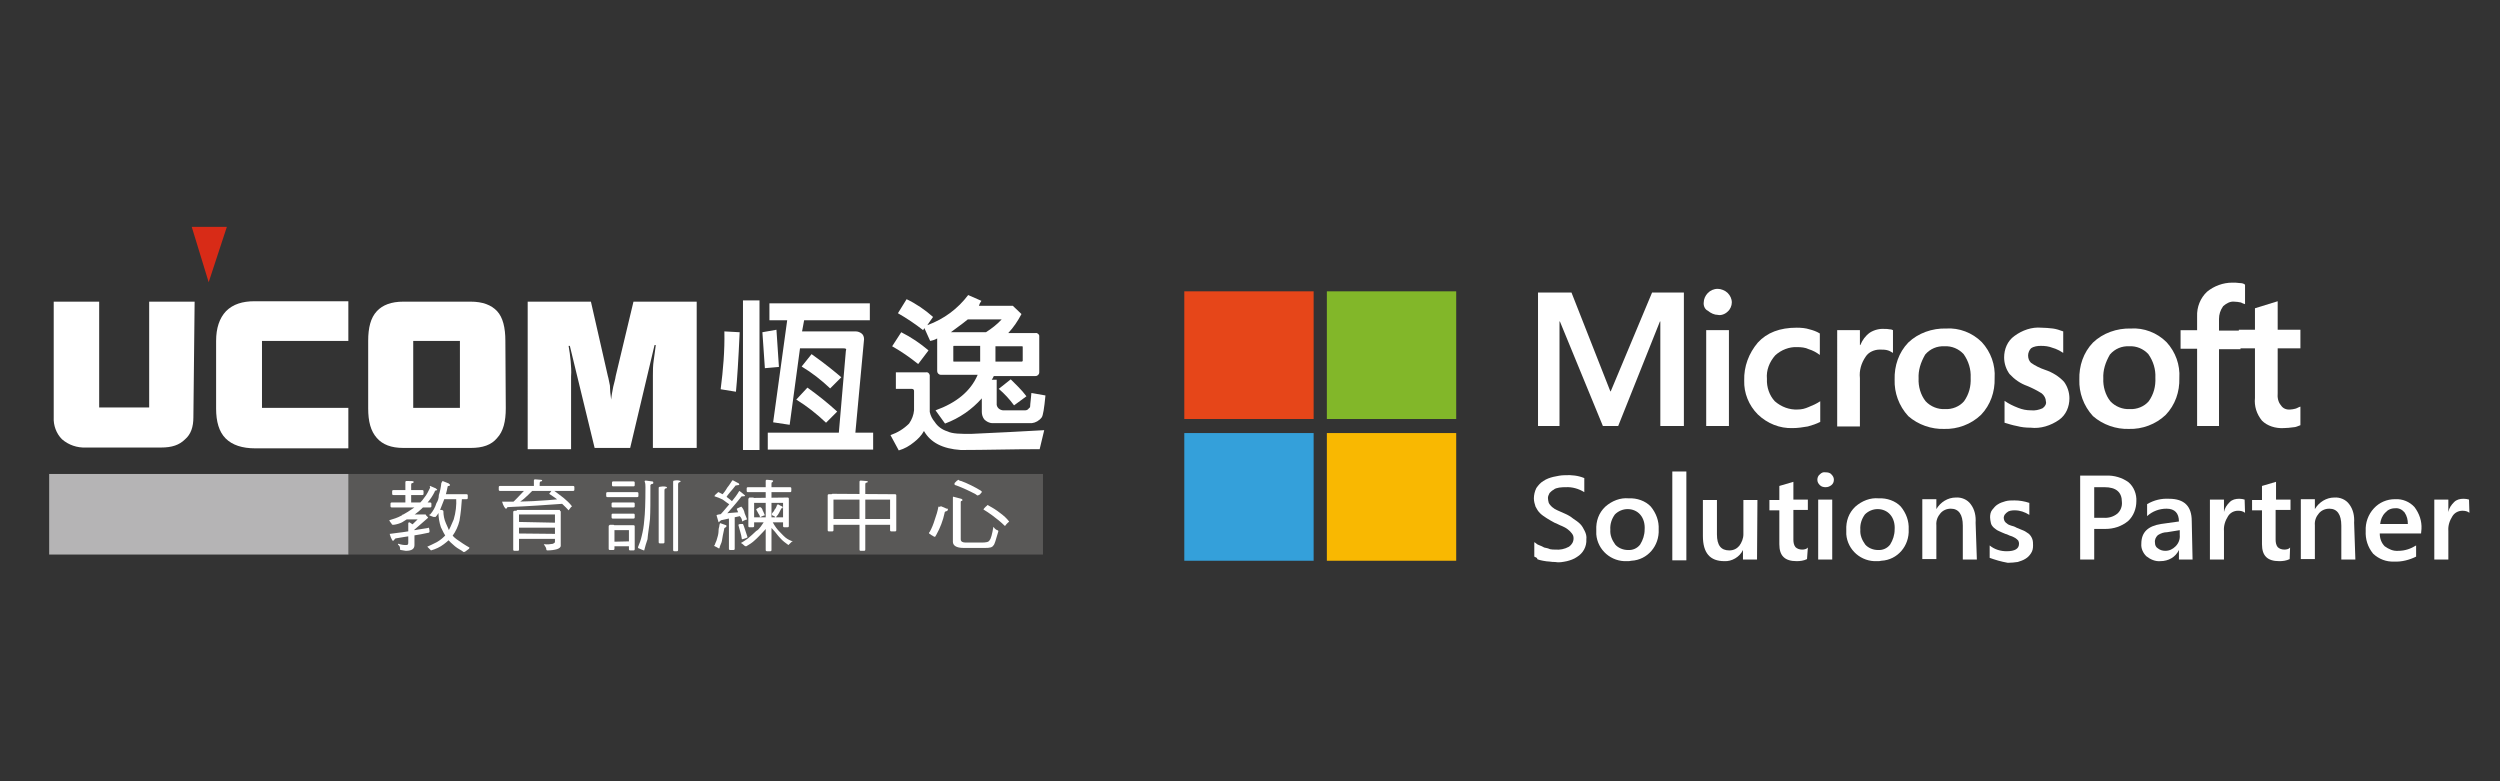 <?xml version="1.0" encoding="utf-8"?>
<!-- Generator: Adobe Illustrator 24.1.2, SVG Export Plug-In . SVG Version: 6.00 Build 0)  -->
<svg version="1.1" id="圖層_1" xmlns="http://www.w3.org/2000/svg" xmlns:xlink="http://www.w3.org/1999/xlink" x="0px" y="0px"
	 viewBox="0 0 605 189.1" style="enable-background:new 0 0 605 189.1;" xml:space="preserve">
<rect x="0" y="0" width="605" height="189.1" fill="#333333" stroke="none"/>
<style type="text/css">
	.st0{fill:#595857;}
	.st1{fill:#B5B4B5;}
	.st2{fill:#D82B17;}
	.st3{fill:#FFFFFF;}
	.st4{fill:#4F4F4F;}
	.st5{fill:#FEFEFE;}
	.st6{fill:#6E6E6E;}
	.st7{fill:#6C6C6C;}
	.st8{fill:#5E5E5E;}
	.st9{fill:#5C5C5C;}
	.st10{fill:#515151;}
	.st11{fill:#FDFDFD;}
	.st12{fill:#FCFCFC;}
	.st13{fill:#FBFBFB;}
	.st14{fill:#FAFAFA;}
	.st15{fill:#F8F8F8;}
	.st16{fill:#F3F3F3;}
	.st17{fill:#349FD9;}
	.st18{fill:#E54619;}
	.st19{fill:#82B629;}
	.st20{fill:#F8B701;}
	.st21{fill:#787878;}
	.st22{fill:#A6A6A6;}
	.st23{fill:#797979;}
	.st24{fill:#7A7A7A;}
	.st25{fill:#7C7C7C;}
	.st26{fill:#7D7D7D;}
	.st27{fill:#505050;}
	.st28{fill:#525252;}
	.st29{fill:#555555;}
	.st30{fill:#535353;}
	.st31{fill:#545454;}
	.st32{fill:#F7F7F7;}
	.st33{clip-path:url(#SVGID_1_);fill:#FFFFFF;}
	.st34{clip-path:url(#SVGID_2_);fill:#FFFFFF;}
	.st35{clip-path:url(#SVGID_3_);fill:#FFFFFF;}
	.st36{clip-path:url(#SVGID_4_);fill:#FFFFFF;}
	.st37{fill:#E64619;}
	.st38{fill:#82B729;}
	.st39{fill:#34A0DA;}
	.st40{fill:#F9B801;}
</style>
<g>
	<rect x="84.2" y="114.7" class="st0" width="168.2" height="19.5"/>
	<rect x="11.9" y="114.7" class="st1" width="72.4" height="19.5"/>
	<polygon class="st2" points="54.9,54.9 50.5,68.3 46.4,54.9 	"/>
	<path class="st3" d="M46.8,101c0,2.3-0.6,4.1-2,5.3c-1.4,1.4-3.2,2-5.8,2H20.8c-2.1,0.1-4.2-0.6-5.8-2c-1.4-1.4-2.1-3.4-2-5.3V73
		h11v25.6h12.1V73h11L46.8,101L46.8,101z"/>
	<path class="st3" d="M61.8,108.5c-3.2,0-5.6-0.8-7.2-2.4s-2.3-4.1-2.3-7.2V82.5c0-3.1,0.8-5.5,2.4-7.2c1.7-1.7,4-2.4,6.9-2.4h22.7
		v9.6H63.4v16.2h20.9v9.8H61.8z"/>
	<path class="st3" d="M122.4,98.8c0,3.2-0.6,5.6-2.1,7.2c-1.4,1.7-3.5,2.4-6.4,2.4H97.6c-2.9,0-5-0.8-6.4-2.4
		c-1.5-1.7-2.1-4-2.1-7.2V82.5c0-3.2,0.6-5.6,2.1-7.2c1.4-1.5,3.5-2.3,6.4-2.3h16.3c2.9,0,5,0.8,6.4,2.3s2,4,2,7.2L122.4,98.8
		L122.4,98.8z M100,98.7h11.3V82.5H100V98.7z"/>
	<path class="st3" d="M147.9,96.7c0.1-1.1,0.3-2,0.5-3.1c0.2-0.9,0.5-1.8,0.6-2.6l4.3-18h15.3v35.4H158V90.9c0-1.2,0-2.4,0.2-3.7
		c0.2-1.2,0.3-2.4,0.5-3.7h-0.3l-5.9,24.9h-8.6l-6-24.7h-0.3c0.2,1.2,0.4,2.4,0.5,3.7c0.1,1.2,0.2,2.4,0.1,3.7v17.6h-10.5V73H143
		l4.1,18c0.2,0.6,0.3,1.5,0.5,2.3C147.6,94.3,147.7,95.3,147.9,96.7"/>
	<path class="st3" d="M104.1,117.6l1.4,0.6c0.1,0.2,0.3,0.2,0.3,0.3s-0.2,0.2-0.3,0.2c-0.2,0-0.3,0.1-0.3,0.3
		c-0.5,1-1.1,1.9-1.8,2.7c-0.9,1-1.8,1.9-2.9,2.7c-0.9,0.6-2,1.2-3.2,2c-0.6,0.3-1.3,0.5-2,0.6c-0.3,0-0.5,0-0.5-0.2
		c-0.2-0.3-0.5-0.6-0.6-0.9c1-0.3,2-0.6,2.9-1.1c1.1-0.6,2.2-1.3,3.2-2s1.8-1.5,2.4-2.4c0.6-0.7,1-1.6,1.4-2.4
		C103.9,117.6,104.1,117.6,104.1,117.6z M104.1,121.6c0.2,0,0.3,0.1,0.3,0.3v0.6c0,0.2-0.1,0.3-0.3,0.3h-9.3c-0.2,0-0.3-0.1-0.3-0.3
		v-0.6c0-0.2,0.1-0.3,0.3-0.3H104.1z M103.8,127.7L103.8,127.7c0.2,0.8,0.2,1.1,0,1.2c-2.6,0.6-5.3,0.9-8.1,1.4
		c-0.3,0.3-0.5,0.6-0.6,0.6s-0.5-0.6-0.8-1.7c1.2-0.2,2.7-0.3,4.4-0.6c1.7-0.3,3.2-0.6,4.7-0.8L103.8,127.7z M102.2,118.6
		c0.2,0,0.3,0.1,0.3,0.3v0.6c0,0.2-0.1,0.3-0.3,0.3h-7c-0.2,0-0.3-0.1-0.3-0.3v-0.6c0-0.2,0.1-0.3,0.3-0.3H102.2z M100.3,127.2v4.7
		c0,0.9-0.6,1.4-2.1,1.4l-1.2-0.2c-0.2,0-0.2-0.1-0.2-0.5c0-0.3-0.2-0.6-0.5-0.8c0-0.2,0-0.2,0.2-0.2c0.5,0.2,1.1,0.3,1.7,0.3
		c0.5,0,0.6-0.1,0.6-0.6v-4.6c0-0.2,0.1-0.3,0.3-0.3L100.3,127.2z M102.7,124.5l-0.5,1.2h-4.6c-0.2,0-0.3-0.1-0.3-0.3v-0.6
		c0-0.2,0.1-0.3,0.3-0.3C97.6,124.5,102.7,124.5,102.7,124.5z M100.1,116.6c0,0.2-0.1,0.3-0.3,0.3c-0.2,0-0.3,0.1-0.3,0.5v4.6
		c0,0.2-0.1,0.3-0.3,0.3h-0.8c-0.2,0-0.3-0.1-0.3-0.3v-5.3c0-0.2,0.1-0.3,0.3-0.3C99.7,116.4,100.1,116.4,100.1,116.6L100.1,116.6z
		 M102.3,124.5h0.5c0.2,0,0.3,0,0.3,0.2c0.3,0.3,0.5,0.5,0.5,0.6l-3.1,2.7c-0.1,0.1-0.2,0.1-0.3,0.2c-0.6-0.2-1.1-0.5-1.1-0.6
		L102.3,124.5z M110.7,120.2h0.8c0.3,0,0.3,0.2,0.3,0.3c-0.1,1.8-0.3,3.7-0.6,5.5c-0.3,1.3-0.9,2.6-1.7,3.7c-0.6,0.8-1.3,1.4-2.1,2
		c-0.9,0.7-2,1.2-3.1,1.5c-0.5-0.5-0.6-0.6-0.9-0.9c0.6-0.3,1.4-0.6,2.3-1.1s1.7-1.2,2.4-2c0.7-1.1,1.2-2.3,1.7-3.5
		c0.5-1.7,0.7-3.4,0.6-5.2C110.3,120.2,110.5,120.2,110.7,120.2L110.7,120.2z M107.1,116.4l1.5,0.6c0.1,0.2,0.3,0.2,0.3,0.3
		c0,0.2-0.1,0.3-0.3,0.3c-0.2,0-0.3,0.1-0.3,0.3c-0.2,1.1-0.5,2.2-0.9,3.2c-0.3,0.8-0.6,1.5-0.9,2.3c-0.3,0.6-0.6,1.2-1.1,1.7h-0.5
		c-0.2-0.1-0.5-0.2-0.8-0.3c-0.1,0-0.1-0.1-0.2-0.1l0,0c0-0.2,0-0.2,0.2-0.2c0.7-0.8,1.2-1.7,1.5-2.7c0.4-0.6,0.6-1.3,0.6-2
		c0.3-0.9,0.5-1.9,0.6-2.9L107.1,116.4z M106.2,123.4h0.6c0.3,0,0.5,0.2,0.5,0.3c0,1,0.2,2,0.6,2.9c0.3,0.6,0.6,1.4,0.9,2.1
		c0.5,0.7,1,1.3,1.7,1.8c1,0.7,2,1.4,3.1,2c0,0.1,0,0.1-0.1,0.3c-0.3,0.2-0.5,0.4-0.8,0.6c-0.1,0.1-0.3,0.2-0.5,0.2
		c-0.6-0.5-1.4-0.8-2.1-1.4c-0.7-0.6-1.4-1.2-2-2c-0.5-0.8-1-1.7-1.4-2.6c-0.4-1.2-0.6-2.4-0.6-3.7
		C105.8,123.4,105.9,123.4,106.2,123.4L106.2,123.4z M112.9,119.6c0.2,0,0.3,0.1,0.3,0.3v0.6c0,0.2-0.1,0.3-0.3,0.3h-5.8
		c-0.2,0-0.3-0.1-0.3-0.3v-0.6c0-0.2,0.1-0.3,0.3-0.3H112.9z"/>
	<path class="st3" d="M138.7,117.6c0.2,0,0.3,0.1,0.3,0.3v0.6c0,0.2-0.1,0.3-0.3,0.3H121c-0.2,0-0.3-0.1-0.3-0.3v-0.6
		c0-0.2,0.1-0.3,0.3-0.3H138.7z M136.4,120.7v1.2c-4,0.3-8.4,0.6-13.1,0.8c-0.2,0-0.4,0-0.6,0.1c0,0.2-0.1,0.3-0.3,0.3
		c-0.1,0-0.6-0.6-0.9-1.7C126.5,121.5,131.5,121.2,136.4,120.7z M127.7,117.8c1.2,0.5,1.8,0.6,1.8,0.6c0,0.1-0.2,0.1-0.3,0.1
		s-0.3,0-0.3,0.2c-0.7,0.7-1.4,1.4-2.1,2c-0.6,0.5-1.2,0.9-1.9,1.2h-1.2c1.1-0.9,2-2,2.9-2.9c0.4-0.3,0.6-0.8,0.8-1.2
		C127.4,117.8,127.7,117.8,127.7,117.8z M124.5,123.6h0.8c0.3,0,0.3,0.2,0.3,0.3v9.1c0,0.2-0.1,0.3-0.3,0.3h-0.8
		c-0.2,0-0.3-0.1-0.3-0.3v-9.1C124.2,123.7,124.4,123.6,124.5,123.6z M135.4,123.6c0.3,0,0.3,0.2,0.3,0.3v8.2c0,0.3-0.3,0.6-0.9,0.8
		c-0.7,0.2-1.5,0.3-2.3,0.3c-0.2,0-0.3-0.1-0.3-0.3c0-0.3-0.2-0.6-0.6-1.2h0.2c0.7,0.1,1.3,0,2-0.1c0.3-0.2,0.5-0.2,0.5-0.5v-6.6h-9
		c-0.2,0-0.3-0.1-0.3-0.3v-0.5c0-0.2,0.1-0.3,0.3-0.3h10.2v0.2H135.4z M134.8,126.5c0.2,0,0.3,0.1,0.3,0.3v0.6
		c0,0.2-0.1,0.3-0.3,0.3h-9.7c-0.2,0-0.3-0.1-0.3-0.3v-0.8c0-0.2,0.1-0.3,0.3-0.3L134.8,126.5L134.8,126.5z M134.8,129.2
		c0.2,0,0.3,0.1,0.3,0.3v0.6c0,0.2-0.1,0.3-0.3,0.3h-9.7c-0.2,0-0.3-0.1-0.3-0.3v-0.7c0-0.2,0.1-0.3,0.3-0.3L134.8,129.2
		L134.8,129.2z M131.2,116.2c0,0.2-0.1,0.3-0.3,0.3c-0.2,0-0.3,0.2-0.3,0.5v1.1c0,0.2-0.1,0.3-0.3,0.3h-0.8c-0.2,0-0.3-0.1-0.3-0.3
		v-1.8c0-0.2,0.1-0.3,0.3-0.3C130.6,116.1,131.2,116.1,131.2,116.2L131.2,116.2z M136.4,120.5c0.7,0.6,1.4,1.2,2,2
		c0,0.1-0.1,0.2-0.2,0.2c-0.2,0.3-0.4,0.5-0.6,0.8c-0.8-0.9-1.8-1.8-2.7-2.6c-0.6-0.5-1.3-0.9-2-1.4c0.2-0.2,0.4-0.5,0.6-0.8
		l0.2-0.2C134.9,119.3,135.7,120,136.4,120.5L136.4,120.5z"/>
	<path class="st3" d="M154.2,119.1c0.2,0,0.3,0.1,0.3,0.3v0.6c0,0.2-0.1,0.3-0.3,0.3H147c-0.2,0-0.3-0.1-0.3-0.3v-0.6
		c0-0.2,0.1-0.3,0.3-0.3H154.2z M147.6,127h0.8c0.3,0,0.3,0.2,0.3,0.3v5.5c0,0.2-0.1,0.3-0.3,0.3h-0.8c-0.2,0-0.3-0.1-0.3-0.3v-5.4
		C147.3,127.2,147.4,127.1,147.6,127L147.6,127z M153.3,124.3c0.2,0,0.3,0.1,0.3,0.3v0.6c0,0.2-0.1,0.3-0.3,0.3h-5
		c-0.2,0-0.3-0.1-0.3-0.3v-0.6c0-0.2,0.1-0.3,0.3-0.3H153.3z M153.3,121.6c0.2,0,0.3,0.1,0.3,0.3v0.6c0,0.2-0.1,0.3-0.3,0.3h-5
		c-0.2,0-0.3-0.1-0.3-0.3v-0.6c0-0.2,0.1-0.3,0.3-0.3H153.3z M153.3,116.5c0.2,0,0.3,0.1,0.3,0.3v0.6c0,0.2-0.1,0.3-0.3,0.3h-4.9
		c-0.2,0-0.3-0.1-0.3-0.3v-0.6c0-0.2,0.1-0.3,0.3-0.3H153.3z M153.3,127.1c0.2,0,0.3,0.1,0.3,0.3v5.5c0,0.2-0.1,0.3-0.3,0.3h-0.8
		c-0.2,0-0.3-0.1-0.3-0.3v-4.6h-3.8c-0.2,0-0.3-0.1-0.3-0.3v-0.6c0-0.2,0.1-0.3,0.3-0.3L153.3,127.1L153.3,127.1z M152.7,131
		c0.2,0,0.3,0.1,0.3,0.3v0.6c0,0.2-0.1,0.3-0.3,0.3h-4.4c-0.2,0-0.3-0.1-0.3-0.3v-0.5c0-0.2,0.1-0.3,0.3-0.3L152.7,131z
		 M157.8,116.5c0.2,0,0.3,0.1,0.3,0.3c0,0.1,0,0.3-0.2,0.3s-0.4,0.1-0.5,0.3v0.1c0,3.7,0,6.4-0.1,8.1c-0.2,2-0.5,3.5-0.6,4.9
		c-0.3,0.9-0.6,1.8-0.8,2.7h-0.1c-0.5-0.2-0.8-0.3-1.2-0.5c-0.2,0-0.2-0.2-0.2-0.3c0.4-0.9,0.7-1.8,0.9-2.7c0.3-1.2,0.5-2.4,0.6-3.7
		c0.2-1.7,0.3-4.3,0.3-8.1c0-0.5,0-0.9-0.2-1.4c0-0.2,0.2-0.2,0.3-0.2L157.8,116.5z M161.4,117.9c0,0.2-0.1,0.3-0.3,0.3
		c-0.2,0-0.3,0.2-0.3,0.5v12.5c0,0.2-0.1,0.3-0.3,0.3h-0.8c-0.2,0-0.3-0.1-0.3-0.3v-13.1c0-0.2,0.1-0.3,0.3-0.3
		C160.7,117.6,161.3,117.8,161.4,117.9L161.4,117.9z M164.7,116.4c0,0.2-0.1,0.3-0.3,0.3c-0.1,0-0.3,0.2-0.3,0.5v15.9
		c0,0.2-0.1,0.3-0.3,0.3h-0.6c-0.2,0-0.3-0.1-0.3-0.3v-16.5c0-0.2,0.1-0.3,0.3-0.3C163.7,116.2,164.2,116.2,164.7,116.4z"/>
	<path class="st3" d="M177.5,121.6l-0.5,0.8c-0.7-0.5-1.5-1-2.1-1.5c-0.6-0.3-1.3-0.6-2-0.8c0-0.2,0.3-0.5,0.8-0.9
		c0-0.1,0.2-0.1,0.2-0.1C175.2,119.7,176.4,120.6,177.5,121.6z M174.3,126.6l1.4,0.5c0.1,0,0.1,0.2,0.1,0.2c0,0.2-0.1,0.3-0.5,0.5
		c-0.3,1.4-0.5,2.3-0.6,3.1c-0.1,0.6-0.5,1.1-0.6,1.8c-0.2,0-0.3,0-0.5-0.2c-0.3-0.2-0.5-0.2-0.6-0.3c-0.1,0-0.1-0.1-0.2-0.1l0,0
		c0.2-0.2,0.2-0.3,0.3-0.6c0.2-0.4,0.4-0.9,0.5-1.4c0.2-0.6,0.3-1.2,0.3-1.8c0-0.5,0.2-0.8,0.2-1.2
		C174.2,126.6,174.3,126.6,174.3,126.6z M179.5,123.9l0.5,0.8l-5.5,1.2c-0.2,0.2-0.4,0.3-0.6,0.5c0,0-0.2-0.6-0.5-1.7
		C173.4,124.5,175.4,124.2,179.5,123.9L179.5,123.9z M178.9,118.8c0.5,0.3,0.9,0.7,1.4,1.1c0,0.2-0.2,0.2-0.3,0.2
		c-0.3,0-0.6,0-0.6,0.1c-1.4,1.8-2.7,3.2-4,4.7H174c1.4-1.5,2.3-2.7,3.2-3.7C177.7,120.6,178.4,119.7,178.9,118.8z M177.3,116.2
		l1.5,0.8c0,0.1,0.1,0.1,0.1,0.2l0,0c0,0.2-0.1,0.2-0.3,0.2s-0.4,0.1-0.6,0.1c-0.8,1.1-1.8,2-2.4,3.1l-1.1-0.6
		c0.6-0.6,1.1-1.3,1.5-2C176.6,117.3,177,116.5,177.3,116.2L177.3,116.2z M176.4,124.6h1.4v8.2c0,0.2-0.1,0.3-0.3,0.3h-0.8
		c-0.2,0-0.3-0.1-0.3-0.3L176.4,124.6L176.4,124.6z M180.2,124.2c0.2,0.5,0.4,1,0.6,1.5c0,0-0.5,0.1-1.2,0.5c0-0.4-0.2-0.9-0.5-1.2
		c-0.3-0.6-0.5-1.1-0.8-1.8c0-0.2,0.5-0.3,1.1-0.6C179.8,123,180.1,123.6,180.2,124.2L180.2,124.2z M179.8,126.8
		c0.3,0.6,0.6,1.8,1.1,3.2c0,0.1-0.5,0.3-1.2,0.5c-0.2,0-0.2,0-0.2-0.2c-0.1-0.9-0.5-2-0.8-3.2C178.7,126.8,179,126.8,179.8,126.8
		L179.8,126.8z M185.3,125.7l1.2,0.6c-0.5,0.9-1.2,1.8-2,2.6c-0.6,0.6-1.2,1.3-1.8,1.8c-0.6,0.6-1.4,1.1-2.1,1.5
		c-0.2,0-0.3,0-0.5-0.2c-0.3-0.3-0.6-0.5-0.8-0.6l0,0c0.6-0.3,1.1-0.7,1.7-1.1c0.7-0.6,1.4-1.2,2-1.8
		C183.8,128.1,184.3,127.1,185.3,125.7z M191.2,117.9c0.2,0,0.3,0.1,0.3,0.3v0.6c0,0.2-0.1,0.3-0.3,0.3H181c-0.2,0-0.3-0.1-0.3-0.3
		v-0.6c0-0.2,0.1-0.3,0.3-0.3H191.2z M181.4,120.4h0.8c0.2,0,0.3,0.1,0.3,0.3v6.6c0,0.2-0.1,0.3-0.3,0.3h-0.8
		c-0.2,0-0.3-0.1-0.3-0.3v-6.6C181.3,120.5,181.3,120.4,181.4,120.4L181.4,120.4z M190.6,120.4c0.2,0,0.3,0.1,0.3,0.3v6.6
		c0,0.2-0.1,0.3-0.3,0.3h-0.8c-0.2,0-0.3-0.1-0.3-0.3v-5.6h-7.3c-0.2,0-0.3-0.1-0.3-0.3v-0.6c0-0.2,0.1-0.3,0.3-0.3L190.6,120.4
		L190.6,120.4z M190,125.2c0.2,0,0.3,0.1,0.3,0.3v0.6c0,0.2-0.1,0.3-0.3,0.3h-7.7c-0.2,0-0.3-0.1-0.3-0.3v-0.6
		c0-0.2,0.1-0.3,0.3-0.3H190z M184.6,123.6c0.2,0.3,0.3,0.7,0.5,1.1c0,0-0.5,0.1-1.2,0.5c0-0.3-0.1-0.6-0.3-0.8
		c-0.2-0.4-0.4-0.7-0.6-1.1c0-0.1,0.3-0.3,0.9-0.6C184.3,122.8,184.5,123.2,184.6,123.6L184.6,123.6z M187.1,116.4
		c0,0.1-0.1,0.2-0.2,0.3c-0.2,0-0.2,0.2-0.2,0.5v15.9c0,0.2-0.1,0.3-0.3,0.3h-0.8c-0.2,0-0.3-0.1-0.3-0.3v-16.7
		c0-0.2,0.1-0.3,0.3-0.3C186.7,116.2,187.1,116.2,187.1,116.4z M185.4,125.7h1.2c0.5,0.9,1,1.8,1.7,2.6c0.6,0.6,1.2,1.3,1.8,1.8
		c0.5,0.4,1.1,0.7,1.7,0.9c0,0.1,0,0.1-0.2,0.1c-0.3,0.3-0.6,0.6-0.6,0.6l-0.2,0.2c-0.7-0.5-1.4-1-2-1.7c-0.6-0.6-1.1-1.4-1.7-2
		C186.5,127.6,185.8,126.7,185.4,125.7L185.4,125.7z M188.2,122l0.9,0.5c0.2,0,0.3,0.1,0.3,0.3s0,0.2-0.1,0.2s-0.3,0-0.3,0.2
		c-0.3,0.6-0.6,1.3-1.1,1.8l-0.1,0.2c-0.2,0-0.2,0-0.3-0.2c-0.3-0.2-0.5-0.2-0.6-0.3c-0.1,0-0.1,0-0.1-0.2v-0.2
		c0.3-0.5,0.6-0.6,0.6-0.9c0.3-0.3,0.5-0.7,0.6-1.1C188.2,122.2,188.2,122,188.2,122L188.2,122z"/>
	<path class="st3" d="M200.6,119.6h0.8c0.3,0,0.3,0.2,0.3,0.3v8.4c0,0.2-0.1,0.3-0.3,0.3h-0.8c-0.3,0-0.3-0.2-0.3-0.3v-8.4
		C200.3,119.7,200.4,119.6,200.6,119.6z M216.6,119.6c0.3,0,0.3,0.2,0.3,0.3v8.4c0,0.2-0.1,0.3-0.3,0.3h-0.9c-0.3,0-0.3-0.2-0.3-0.3
		v-7.4h-13.9c-0.2,0-0.3-0.1-0.3-0.3v-0.8c0-0.2,0.1-0.3,0.3-0.3L216.6,119.6z M215.7,125.6c0.2,0,0.3,0.1,0.3,0.3v0.8
		c0,0.2-0.1,0.3-0.3,0.3h-14.5c-0.2,0-0.3-0.1-0.3-0.3v-0.8c0-0.2,0.1-0.3,0.3-0.3H215.7z M210,116.5c0,0.2-0.1,0.3-0.3,0.3
		s-0.3,0.1-0.3,0.5V133c0,0.2-0.1,0.3-0.3,0.3h-0.8c-0.3,0-0.3-0.2-0.3-0.3v-16.4c0-0.2,0.1-0.3,0.3-0.3
		C209.4,116.4,210,116.4,210,116.5z"/>
	<path class="st3" d="M227.7,122.5l1.4,0.6c0.3,0,0.3,0,0.3,0.1c0,0.3-0.2,0.5-0.3,0.5c-0.2,0-0.4,0.1-0.5,0.3v0.1
		c-0.4,1.9-1.1,3.7-2,5.3c-0.1,0.2-0.2,0.3-0.3,0.5c-0.2,0-0.3,0-0.5-0.2c-0.3-0.1-0.5-0.3-0.8-0.5c-0.1,0-0.2-0.1-0.2-0.2
		c0-0.1,0.1-0.2,0.2-0.3c0.5-0.9,0.9-1.9,1.2-2.9c0.4-1.1,0.7-2.1,0.9-3.2C227.4,122.7,227.6,122.6,227.7,122.5z M232.6,120.7
		c0.1,0,0.2,0.1,0.3,0.2c0,0.2,0,0.3-0.1,0.3c-0.2,0-0.3,0.1-0.3,0.3v9c0,0.6,0.5,0.8,1.2,0.8h3.8c1.1,0,1.8-0.1,2-0.6
		c0.3-0.3,0.6-1.4,0.9-3.2c0.2,0.3,0.5,0.6,0.9,0.8c0.2,0,0.3,0.1,0.3,0.3c-0.6,2-0.9,3.2-1.2,3.4c-0.3,0.5-0.9,0.6-2,0.6h-5.2
		c-1.8,0-2.6-0.6-2.6-1.5v-10.6c0-0.2,0-0.3,0.1-0.3L232.6,120.7z M232.6,116.4c1.6,0.6,3.2,1.4,4.7,2.3c0.2,0.2,0.3,0.2,0.3,0.3
		v0.1l-0.5,0.6c-0.2,0-0.3,0.2-0.5,0.2s-0.3-0.2-0.5-0.3c-1.5-0.8-3-1.5-4.6-2.1c-0.3-0.1-0.5-0.1-0.5-0.3v-0.3l0.6-0.6
		c0.2,0,0.2-0.2,0.3-0.2C232.3,116.4,232.5,116.4,232.6,116.4L232.6,116.4z M242.1,124.2c0.8,0.6,1.5,1.2,2.1,2
		c0,0.1-0.1,0.2-0.2,0.2c-0.3,0.3-0.6,0.6-0.8,0.9c-0.9-0.9-2-1.8-3.1-2.6c-0.7-0.5-1.4-1-2.1-1.4c0-0.1,0.3-0.5,0.8-0.9l0.2-0.2
		C240.1,122.8,241.1,123.4,242.1,124.2L242.1,124.2z"/>
	<path class="st3" d="M179,80.4c-0.3,6.7-0.6,11.4-0.9,14.4l-3.7-0.6c0.6-4.7,1-9.3,0.9-14L179,80.4z M183.8,72.7v36.2h-4V72.7
		H183.8z M188.5,88.8l-3.4,0.3l-0.6-8.7l3.4-0.6L188.5,88.8z M204.7,84.9c0.2-0.5,0-0.6-0.6-0.6h-10.5l-2.5,18.5l-4-0.6l3.4-24.7
		h-4.3v-4.1h24.3v4.1h-15.9l-0.5,2.7h13c0.5,0,1,0.2,1.4,0.5s0.6,0.8,0.6,1.4l-2.1,22.6h4.3v4.1h-25.5v-4.1H203L204.7,84.9z
		 M195.4,93.8c2.5,1.8,4.9,3.7,7.2,5.8l-2.7,2.7c-2.2-2.1-4.6-4-7.2-5.6L195.4,93.8z M196.4,85.7c3.4,2.4,5.8,4.4,7.2,5.6l-2.7,2.7
		c-2.1-2-4.4-3.8-6.9-5.3L196.4,85.7z"/>
	<path class="st3" d="M221.2,94.6c0-0.3-0.2-0.5-0.6-0.5h-3.8v-4h7.3c0.4-0.1,0.8,0.2,0.9,0.7c0,0.1,0,0.2,0,0.2v8.7
		c0.2,0.9,0.6,1.7,1.2,2.4c0.7,1.1,1.8,1.9,3.1,2.3c1.2,0.6,3.2,0.6,5.7,0.6c6.7-0.3,12.5-0.6,17.7-0.9l-1.1,4.6
		c-6.7,0-13.1,0.2-19.1,0.2c-4.4-0.3-7.3-1.8-8.9-4.6c-0.6,1.1-1.5,2-2.4,2.7c-1.1,0.9-2.3,1.6-3.7,2l-2-3.7
		c1.7-0.6,3.2-1.5,4.5-2.8c0.7-1,1.1-2.1,1.2-3.2L221.2,94.6L221.2,94.6z M218.1,80.4c2.4,1.2,4.6,2.7,6.6,4.4l-2.5,3.3
		c-2-1.6-4-3-6.3-4.3L218.1,80.4z M234.3,71.4l3.2,1.4c-0.3,0.4-0.5,0.8-0.6,1.2h8.2l2.1,2c-0.9,1.7-1.9,3.2-3.2,4.6h6.6
		c0.4-0.1,0.9,0.3,0.9,0.7c0,0.1,0,0.1,0,0.2v8.6c0,0.5-0.4,0.9-0.9,0.9h-10.1c-0.1,0.3-0.3,0.6-0.5,0.9h1.2v5.7
		c-0.1,0.9,0.6,1.6,1.5,1.7c0.1,0,0.1,0,0.2,0h5.2c0.4,0,0.7-0.2,0.9-0.5c0.2-0.1,0.3-0.3,0.3-0.5c0-0.6,0.2-1.7,0.3-3.2l3.4,0.6
		c-0.3,3.2-0.6,4.9-0.9,5.3c-0.6,0.8-1.5,1.3-2.4,1.4h-9.5c-0.8,0-1.5-0.4-2-0.9c-0.4-0.5-0.6-1.2-0.6-1.8v-3.3
		c-2.4,2.7-5.4,4.8-8.9,6.1l-2.3-3.2c5-1.8,8.5-4.6,10.2-8.6h-8.9c-0.5,0-0.9-0.4-0.9-0.9v-7.9c-0.5,0.3-1.1,0.5-1.7,0.6l-1.4-3.1
		l-0.3,0.5c-1.9-1.5-4-2.9-6.1-4.1l2.1-3.4c2.3,1.1,4.5,2.6,6.4,4.3l-1.4,2C228.5,77.2,231.8,74.7,234.3,71.4L234.3,71.4z
		 M238.6,80.4c1.4-0.9,2.7-1.9,3.8-3.1h-8.2c-1.7,1.4-3.1,2.3-4.1,3.1H238.6z M237.2,83.7h-6.4c-0.1,0-0.1,0.2-0.1,0.2v3.4
		c0,0.2,0,0.2,0.1,0.2h6.4V83.7L237.2,83.7z M240.9,87.5h6.4c0.1,0,0.2-0.1,0.2-0.2v-3.4c0-0.1-0.2-0.1-0.2-0.1h-6.4V87.5
		L240.9,87.5z M244.6,91.8l1.8,1.8c0.7,0.7,1.4,1.5,2,2.3l-3,2.2c-1.1-1.5-2.3-2.8-3.7-4L244.6,91.8z"/>
</g>
<g>
	<path class="st4" d="M138.6-318.8c0,0.4,0.1,0.9,0.1,1.3c0,52.7,0,105.4,0,158.1c0,4.4-2.3,7.6-6.2,8.6c-0.8,0.2-1.5,0.2-2.3,0.2
		c-65.6,0-131.2,0-196.7,0c-4.3,0-7.4-2.3-8.4-6.3c-0.1-0.4-0.1-0.9-0.1-1.3c-0.1-0.4-0.1-0.7-0.1-1.1c0-32.3,0-64.6,0-96.8
		c0-0.4-0.3-0.9,0.3-1.2c0.4,0.3,0.3,0.7,0.4,1.1c0.9,7.4,6,12.9,13.4,14.1c1.6,0.3,3.2,0.5,4.9,0.2c0.7-0.1,1.4-0.1,2.1-0.1
		c63.3,0,126.6,0,189.9,0c2.6,0,2.3,0.2,2.3-2.4c0-24.1,0-48.3,0-72.4c0-0.6-0.1-1.3,0.2-1.9C138.4-318.7,138.5-318.8,138.6-318.8z"
		/>
	<path class="st5" d="M138.4-318.8c0,0.8,0,1.6,0,2.3c0,24.6,0,49.2,0,73.7c0,1.1-0.3,1.3-1.3,1.3c-64.2,0-128.4,0-192.6,0
		c-2.7,0-5.4,0-8.1-0.8c-5-1.6-8.3-4.9-10.3-9.7c-0.7-1.7-1.1-3.5-1.1-5.3c-0.1-0.3,0-0.7-0.1-1.1c0-19.5,0-39,0-58.5
		c0-0.7,0-1.4,0.1-2c0.1-0.4,0.1-0.8,0.3-1.1v-0.1c0.6-2.9,3.9-5.8,6.6-5.8c0-0.1,0.2-0.2,0.4-0.2c0.4,0,0.8,0,1.1,0
		c65.6,0,131.2,0,196.8,0c0.2,0,0.4,0,0.6,0c0.3,0.1,0.6,0.1,0.8,0.1c0.5,0.1,1,0.3,1.5,0.4c2.9,1.2,4.7,3.2,5.3,6.3
		C138.5-319.1,138.4-318.9,138.4-318.8z"/>
	<path class="st6" d="M-66.9-326c-0.3,0-0.6,0.2-0.8-0.2c0.4-0.3,0.9-0.2,1.4-0.2c65.4,0,130.8,0,196.2,0c0.4,0,0.9-0.1,1.3,0.2
		c0,0.1-0.1,0.1-0.2,0.2c-0.1,0-0.3,0-0.4,0c-0.4-0.2-0.7-0.1-1.1-0.1C64.3-326-0.7-326-65.8-326C-66.2-326-66.5-326.1-66.9-326z"/>
	<path class="st7" d="M-74.9-258.3c-0.3-0.4-0.2-0.8-0.2-1.2c0-19.2,0-38.5,0-57.7c0-0.5,0-1,0-1.4c0-0.3,0-0.6,0.1-1
		c0.4,0,0.3,0.2,0.2,0.4c0,19.8,0,39.7,0,59.5C-74.9-259.2-74.9-258.8-74.9-258.3z"/>
	<path class="st8" d="M-68.1-325.9c-3.2,0.8-5.4,2.7-6.5,5.7c-0.4-0.3-0.1-0.6,0-0.8c1-2.7,3.1-4.3,5.8-5.1
		C-68.6-326.1-68.4-326-68.1-325.9z"/>
	<path class="st8" d="M138.4-318.8c-0.3-0.8-0.4-1.6-0.7-2.4c-0.9-2.1-2.6-3.4-4.6-4.3c0-0.1,0.2-0.1,0.2-0.2
		c3.1,1.3,4.9,3.5,5.3,6.9H138.4L138.4-318.8z"/>
	<path class="st9" d="M133.3-325.7c-0.1,0.1-0.2,0.1-0.2,0.2c-0.5-0.1-0.9-0.3-1.4-0.4c0-0.1,0.1-0.1,0.2-0.2
		C132.4-326.1,132.9-325.9,133.3-325.7z"/>
	<path class="st7" d="M-74.8-319.1c-0.1-0.1-0.1-0.3-0.2-0.4c0-0.3,0.1-0.4,0.4-0.4C-74.7-319.7-74.7-319.4-74.8-319.1z"/>
	<path class="st10" d="M131.9-326.1c-0.1,0.1-0.2,0.1-0.2,0.2c-0.3,0-0.5,0-0.8-0.1c0.1-0.1,0.2-0.1,0.2-0.2
		C131.4-326.1,131.7-326.1,131.9-326.1z"/>
	<path class="st11" d="M-12.8-223.4c-1.2-1.4-1.3-2.7-0.3-3.5s2.9-0.7,3.6,0.3c0.8,1.1,0.4,2.2-1.2,3.3c0.8,0.5,1.5,1.1,2.1,1.9
		c0.3,0.5,0.5,0.3,0.7-0.1c0.5-1,0.8-2,0.7-3.1c0-0.4-0.1-0.7,0.5-0.7c0.5,0,0.5,0.3,0.6,0.7c0,1.3-0.4,2.5-1,3.7
		c-0.2,0.3-0.7,0.6-0.3,1.2c0.4,0.5,0.8,1,1.6,0.9c0.2,0,0.6-0.4,0.7,0.2c0,0.5-0.2,0.6-0.6,0.7c-0.7,0.1-1.4-0.1-1.8-0.6
		c-0.5-0.7-0.9-0.6-1.5-0.1c-1,0.7-2.1,0.9-3.3,0.7c-1.3-0.3-2.1-0.9-2.3-2c-0.2-1.3,0.2-2.3,1.3-3
		C-13.3-223.1-13.1-223.3-12.8-223.4z"/>
	<path class="st11" d="M-45.6-222.7c0-1.4,0-2.7,0-4.1c0-0.3,0-0.6,0.4-0.6c1.9,0.1,3.7-0.2,5.5,0.8c0.7,0.4,1.2,1,1.5,1.7
		c1.1,3.6-0.5,6.3-4.4,6.7c-3,0.3-3,0.2-3-2.7C-45.6-221.4-45.6-222-45.6-222.7z"/>
	<path class="st11" d="M-38.3-199.8c-0.9,0.3-1.4,0-1.7-0.9c-0.5-1.6-0.6-1.6-2.3-1.6c-0.1,0-0.2,0-0.3,0c-1.9,0-2,0-2.5,1.8
		c-0.3,0.8-0.7,0.9-1.5,0.7c1.1-2.9,2.2-5.8,3.3-8.7c0.1-0.4,0.4-0.5,0.8-0.5s0.6,0.2,0.8,0.5c0.3,0.9,0.7,1.8,1,2.7
		C-40.2-203.7-38.9-201.9-38.3-199.8z"/>
	<path class="st11" d="M-1.1-218.1c1.1-2.9,2.2-5.8,3.3-8.7c0.1-0.4,0.3-0.5,0.7-0.5s0.6,0.1,0.8,0.5c1.1,2.9,2.2,5.8,3.4,8.7
		c-0.9,0.3-1.3,0-1.5-0.8c-0.6-1.7-0.6-1.7-2.5-1.7H3c-2,0-2,0-2.6,1.8C0.1-218.1-0.3-217.9-1.1-218.1z"/>
	<path class="st11" d="M-8.8-179.5c3,0.9,4.2,0.2,4.1-2.3c-0.3,0-0.4,0.3-0.7,0.4c-0.6,0.4-1.3,0.5-2,0.4c-1.5-0.4-2.2-1.9-1.9-3.8
		c0.3-1.6,1.5-2.7,2.9-2.5c0.4,0,0.9,0.2,1.2,0.5c0.2,0.2,0.5,0.6,0.5-0.1c0-0.4,0.4-0.2,0.6-0.2c0.3,0,0.3,0.2,0.3,0.5
		c0,2,0.1,3.9-0.1,5.9c-0.1,2.2-3,3.5-4.8,2.3C-9-178.8-8.9-179.1-8.8-179.5z"/>
	<path class="st11" d="M-14-201c0.3,0.7-0.1,1.1-0.7,1.3c-1.4,0.3-2.8,0.6-3.9-0.6c-1-1-1.1-3.1-0.4-4.4c0.7-1.4,2.1-2,3.7-1.5
		c1.2,0.3,1.9,1.6,1.8,3.1c0,0.5-0.2,0.6-0.6,0.5c-1.2,0-2.3,0-3.5,0c-0.8-0.1-0.8,0.3-0.7,0.9c0.4,1.2,1.8,1.8,3.3,1.2
		C-14.6-200.7-14.4-200.9-14-201z"/>
	<path class="st12" d="M-36.2-223.2c-0.3-0.8,0.1-1.2,0.7-1.4c0.7-0.2,1.3-0.3,2-0.2c1,0.1,1.6,0.7,1.7,1.7c0.2,1.5,0.1,3,0.1,4.5
		c0,0.3,0,0.5-0.4,0.5c-0.6,0.1-0.7-0.3-0.7-0.8c-0.7,0.7-1.4,1.1-2.2,1c-1-0.1-1.7-0.7-1.8-1.6c-0.1-1.1,0.3-1.9,1.3-2.2
		c0.6-0.2,1.3-0.2,1.9-0.4c0.3-0.1,0.9,0.2,0.9-0.5c0-0.6-0.3-1.1-0.9-1.2c-0.7-0.2-1.4,0.1-2.1,0.4
		C-35.8-223.4-36-223.4-36.2-223.2z"/>
	<path class="st12" d="M-24.9-223.2c-0.3-0.9,0.1-1.2,0.8-1.4c2.3-0.7,3.7,0.2,3.7,2.6c0,1.1,0,2.1,0,3.2c0,0.3,0.2,0.8-0.4,0.9
		c-0.6,0.1-0.7-0.3-0.7-0.8c-0.8,0.8-1.5,1.2-2.5,0.9c-0.8-0.2-1.4-0.7-1.5-1.5c-0.1-1,0.2-1.8,1.1-2.2c0.7-0.3,1.4-0.3,2.1-0.5
		c0.3-0.1,0.9,0.2,0.9-0.5c0-0.6-0.3-1.1-0.9-1.2c-0.7-0.2-1.4,0-2.1,0.4C-24.6-223.5-24.7-223.4-24.9-223.2z"/>
	<path class="st13" d="M-26.8-200.5c-0.6,0.6-1.1,1-1.8,1c-1.3,0.1-2.3-0.6-2.4-1.9c-0.1-1.5-0.1-2.9-0.1-4.4c0-0.4,0.2-0.5,0.6-0.5
		s0.5,0.2,0.5,0.6c0,1.2,0,2.3,0,3.5s0.6,1.8,1.6,1.8s1.7-0.7,1.7-1.8s0-2.2,0-3.3c0-0.4-0.1-0.8,0.5-0.8c0.7,0,0.6,0.4,0.6,0.8
		c0,1.7,0,3.3,0,5c0,0.3,0.2,0.8-0.4,0.9C-26.7-199.6-26.8-199.9-26.8-200.5z"/>
	<path class="st11" d="M6.2-188.5c-0.8-0.4-1.6-0.5-2.4-0.4c-0.6,0.1-1.1,0.3-1.2,0.9c-0.2,0.6,0.1,1.1,0.7,1.5s1.3,0.7,2,1.1
		c1.1,0.7,1.6,1.6,1.4,2.6c-0.2,0.9-1,1.5-2.2,1.8c-0.7,0.1-1.4,0-2-0.1c-0.7-0.1-1.1-0.5-0.8-1.3c0.7,0.2,1.3,0.6,2.1,0.6
		s1.6,0,1.9-1c0.2-0.9-0.4-1.4-1.1-1.7c-0.6-0.3-1.2-0.6-1.8-1c-0.9-0.5-1.4-1.3-1.1-2.4c0.2-1,1-1.4,1.9-1.7c0.7-0.2,1.3-0.2,2-0.1
		C6.3-189.7,6.5-189.3,6.2-188.5z"/>
	<path class="st11" d="M12.9-182.3c0.1,0.4,0.1,0.7-0.2,1c-1,0.7-3,0.5-4.1-0.5c-0.7-0.7-1-2.7-0.4-3.9c0.5-1.1,2-1.9,3.2-1.6
		c1.3,0.3,2.2,1.7,2,3c-0.1,0.4-0.3,0.4-0.6,0.4c-1,0-2,0-3.1,0c-0.7,0-0.7,0.3-0.6,0.8c0.3,1.2,1.6,1.7,2.9,1.2
		C12.4-182.1,12.6-182.2,12.9-182.3z"/>
	<path class="st11" d="M38.3-182.3c0.1,0.5,0.1,0.7-0.3,1c-1.6,1.1-4,0.2-4.5-1.6c-0.3-1.2-0.2-2.3,0.5-3.3s2.1-1.4,3.2-0.9
		c0.9,0.4,1.6,1.7,1.5,2.8c0,0.5-0.3,0.4-0.6,0.4c-1,0-2,0-3,0c-0.8,0-0.8,0.3-0.6,0.9c0.3,0.9,1.1,1.3,2.1,1.2
		C37.2-181.8,37.7-182.1,38.3-182.3z"/>
	<path class="st12" d="M-14.9-186.1c0.7-0.9,1.3-1.2,1.9-1.3c1.1-0.1,1.9,0.5,2.1,1.6c0.3,1.4,0.1,2.8,0.1,4.3
		c0,0.4-0.3,0.4-0.5,0.4c-0.4,0-0.5-0.2-0.5-0.5c0-1.1,0-2.1,0-3.2c0-1.2-0.5-1.8-1.4-1.8s-1.7,0.7-1.7,1.8c0,1,0,2,0,3
		c0,0.5-0.1,0.7-0.7,0.7c-0.6,0-0.5-0.4-0.5-0.7c0-1.5,0-3.1,0-4.6c0-0.3-0.3-0.8,0.4-0.8C-15.1-187.2-14.6-187.2-14.9-186.1z"/>
	<path class="st12" d="M-31.6-181.9c-0.6,0.4-0.9,0.8-1.4,0.9c-1.1,0.2-2.1-0.3-2.4-1.2c-0.3-1.1,0.2-2,1.4-2.4
		c0.5-0.1,1-0.1,1.5-0.3c0.3-0.1,0.9,0.2,0.9-0.5c0-0.6-0.3-1-0.9-1.1c-0.6-0.1-1.1,0.1-1.7,0.3c-0.2,0.1-0.4,0.4-0.6,0
		c-0.1-0.2-0.1-0.6,0.2-0.7c0.9-0.5,1.9-0.7,2.8-0.3c0.8,0.3,1.1,1,1.1,1.9c0,1.2,0,2.3,0,3.5c0,0.3,0.2,0.7-0.4,0.8
		C-31.6-181-31.7-181.3-31.6-181.9z"/>
	<path class="st12" d="M-34.2-205.4c-1.1,0-2,0-2.9,0c-0.3,0-0.6,0.1-0.6-0.4c0-0.4,0.2-0.5,0.6-0.5c1.5,0,3,0,4.8,0
		c-1.4,2-2.7,3.8-4.2,5.8c1.2,0,2.2,0,3.2,0c0.3,0,0.7-0.1,0.7,0.4c0,0.6-0.4,0.5-0.7,0.5c-1.4,0-2.7,0-4.1,0
		c-0.2,0-0.5,0.1-0.6-0.1c-0.1-0.3,0.1-0.4,0.3-0.6C-36.6-202-35.4-203.6-34.2-205.4z"/>
	<path class="st12" d="M-24.8-186.4c0.9-1,1.9-1.3,2.9-0.8c1,0.4,1.1,1.4,1.1,2.3c0,1,0,2,0,3.1c0,0.3,0,0.7-0.5,0.7
		s-0.5-0.3-0.5-0.6c0-1,0-2,0-3c0-1.2-0.5-1.9-1.4-1.9s-1.6,0.8-1.6,1.8s0,2,0,3c0,0.4,0,0.7-0.5,0.7c-0.6,0-0.5-0.4-0.5-0.7
		c0-1.6,0-3.1,0-4.7c0-0.3-0.2-0.7,0.4-0.8C-24.9-187.3-24.8-186.9-24.8-186.4z"/>
	<path class="st12" d="M-44.2-184.9c0-1,0-2,0-3.1c0-0.6-0.2-0.9-0.8-0.8c-0.4,0-0.8,0-1.2,0s-0.5-0.2-0.5-0.5s0.2-0.4,0.5-0.4
		c1.7,0,3.3,0,5,0c0.3,0,0.5,0.1,0.5,0.5s-0.2,0.4-0.5,0.5c-0.6,0.1-1.5-0.3-1.8,0.2s-0.1,1.4-0.1,2.1c0,1.5,0,2.9,0,4.4
		c0,0.4,0.4,1-0.5,1c-0.8,0-0.5-0.6-0.5-1C-44.2-183-44.2-184-44.2-184.9z"/>
	<path class="st11" d="M-29.3-221.4c0-0.5,0-1,0-1.5s0-0.9-0.7-0.8c-0.3,0-0.4-0.1-0.4-0.4s0.1-0.5,0.5-0.5c0.8,0.1,0.7-0.4,0.7-0.9
		c0-0.3-0.2-0.7,0.3-0.9c0.4-0.1,0.8-0.3,0.7,0.4c-0.1,0.9,0.1,1.5,1.2,1.3c0.3-0.1,0.5,0.2,0.5,0.5c0,0.4-0.2,0.5-0.5,0.4
		c-1.1-0.2-1.2,0.3-1.2,1.2c0.1,0.8,0,1.6,0,2.4c0,0.8,0.2,1.4,1.2,1.2c0.3,0,0.5-0.1,0.5,0.3c0,0.3-0.1,0.5-0.4,0.6
		c-1.1,0.3-2.1-0.3-2.2-1.4C-29.3-220.1-29.3-220.8-29.3-221.4L-29.3-221.4z"/>
	<path class="st13" d="M39.8-182.3c0.8,0.3,1.5,0.7,2.3,0.5c0.4-0.1,0.7-0.2,0.8-0.7c0.1-0.4-0.2-0.7-0.5-0.9
		c-0.5-0.2-0.9-0.4-1.4-0.6c-0.7-0.3-1.2-0.8-1.1-1.7c0.1-0.8,0.7-1.3,1.4-1.5c0.6-0.2,1.2-0.2,1.8,0c0.4,0.1,0.6,0.3,0.5,0.7
		c-0.1,0.6-0.5,0.1-0.7,0.1s-0.5-0.1-0.7-0.1c-0.6,0-1.2,0-1.3,0.7c-0.2,0.7,0.4,0.9,0.9,1.2c0.5,0.2,1,0.4,1.4,0.7
		c1,0.7,1,2.1-0.1,2.7c-0.9,0.5-1.9,0.5-2.9,0.2C39.6-181.3,39.8-181.8,39.8-182.3z"/>
	<path class="st5" d="M9.6-222.7c0,1.3,0,2.7,0,4c0,0.5-0.1,0.7-0.6,0.6c-0.5,0-0.7-0.1-0.7-0.6c0-2.7,0-5.4,0-8.1
		c0-0.5,0.1-0.7,0.6-0.7c0.6,0,0.7,0.2,0.7,0.7C9.6-225.3,9.6-224,9.6-222.7z"/>
	<path class="st12" d="M23.9-187.1c-0.7,1.9-1.5,3.7-2.2,5.6c-0.1,0.4-0.3,0.5-0.7,0.4c-0.3,0-0.5-0.1-0.6-0.4
		c-0.7-1.9-1.4-3.7-2.1-5.6c0.7-0.3,1.1-0.1,1.3,0.6c0.4,1.4,1,2.8,1.5,4.3c0.5-1.5,1.1-3,1.6-4.4C22.9-187.2,22.9-187.2,23.9-187.1
		z"/>
	<path class="st13" d="M32-186.2c-0.8-0.3-1.5-0.5-2.3-0.1c-1,0.5-1.5,2-1,3.2c0.4,1.1,1.4,1.5,2.7,1.2c0.2-0.1,0.5-0.6,0.7,0
		c0.1,0.4-0.1,0.6-0.5,0.8c-1.2,0.5-2.7,0.1-3.5-1s-0.8-3,0.1-4.1c0.7-1,2.4-1.4,3.5-1C32.2-187,32.1-186.6,32-186.2z"/>
	<path class="st14" d="M-22.4-205.2c0.6-0.7,1-1.2,1.8-1.2c0.4,0,0.6,0.1,0.6,0.5s-0.1,0.5-0.5,0.5c-1.2,0-1.7,0.5-1.8,1.6
		c-0.1,1.1-0.1,2.3-0.1,3.4c0,0.4,0,0.7-0.5,0.7c-0.6,0-0.6-0.3-0.6-0.7c0-1.6,0-3.3,0-4.9c0-0.4-0.3-1,0.5-1.1
		C-22.3-206.4-22.5-205.8-22.4-205.2z"/>
	<path class="st13" d="M15.9-186.3c0.5-0.6,0.9-1.1,1.6-1c0.3,0,0.6,0.1,0.6,0.5s-0.2,0.4-0.5,0.4c-1,0.1-1.6,0.6-1.6,1.7
		c-0.1,1,0,2,0,3c0,0.3,0,0.7-0.5,0.7s-0.5-0.3-0.5-0.7c0-1.5,0-3.1,0-4.6c0-0.3-0.3-0.8,0.3-0.9C15.8-187.3,15.8-186.9,15.9-186.3z
		"/>
	<path class="st13" d="M-38.2-186.3c0.5-0.6,0.9-1,1.5-1c0.3,0,0.6,0.1,0.6,0.5s-0.2,0.4-0.5,0.4c-1.1,0.1-1.6,0.6-1.7,1.6s0,2,0,3
		c0,0.4,0,0.7-0.6,0.7s-0.4-0.4-0.4-0.7c0-1.5,0-3.1,0-4.6c0-0.3-0.3-0.8,0.4-0.8C-38.3-187.3-38.4-186.8-38.2-186.3z"/>
	<path class="st15" d="M-27.9-184.1c0,0.8,0,1.6,0,2.3c0,0.3,0,0.7-0.5,0.7s-0.5-0.3-0.5-0.6c0-1.6,0-3.3,0-4.9c0-0.4,0-0.7,0.5-0.6
		c0.5,0,0.5,0.3,0.5,0.7C-27.9-185.7-27.9-184.9-27.9-184.1z"/>
	<path class="st15" d="M-17.9-184.2c0,0.8,0,1.7,0,2.5c0,0.4-0.1,0.6-0.5,0.6s-0.5-0.2-0.5-0.5c0-1.7,0-3.4,0-5.1
		c0-0.4,0.1-0.5,0.5-0.5s0.5,0.3,0.5,0.6C-17.9-185.8-17.9-185-17.9-184.2z"/>
	<path class="st15" d="M24.8-184.2c0-0.8,0-1.6,0-2.4c0-0.4,0-0.7,0.5-0.6c0.4,0,0.5,0.2,0.5,0.6c0,1.7,0,3.3,0,5
		c0,0.3-0.1,0.6-0.5,0.6c-0.5,0-0.5-0.3-0.5-0.6C24.8-182.5,24.8-183.3,24.8-184.2z"/>
	<path class="st16" d="M-27.8-189.4c-0.1,0.4-0.3,0.6-0.7,0.6c-0.4,0-0.6-0.3-0.6-0.6c0-0.4,0.2-0.6,0.6-0.6
		C-28-190-27.8-189.8-27.8-189.4z"/>
	<path class="st16" d="M25.9-189.4c0,0.4-0.2,0.6-0.7,0.6c-0.4,0-0.6-0.2-0.6-0.6c0-0.4,0.2-0.6,0.6-0.7
		C25.7-190,25.9-189.8,25.9-189.4z"/>
	<path class="st16" d="M-17.8-189.4c0,0.4-0.2,0.6-0.7,0.6c-0.4,0-0.6-0.2-0.6-0.6c0-0.4,0.2-0.6,0.6-0.7
		C-18-190-17.8-189.8-17.8-189.4z"/>
	<path class="st17" d="M-40.2-269.6c-1.9,0-3.9,0-5.8,0c-0.6,0-0.8-0.1-0.8-0.8c0-3.9,0-7.8,0-11.7c0-0.5,0.1-0.7,0.7-0.7
		c4,0,8.1,0,12.1,0c0.5,0,0.7,0.2,0.7,0.7c0,3.9,0,7.8,0,11.7c0,0.7-0.3,0.8-0.8,0.8C-36.2-269.6-38.2-269.6-40.2-269.6z"/>
	<path class="st18" d="M-40.1-284c-2,0-3.9,0-5.9,0c-0.6,0-0.8-0.1-0.8-0.8c0-3.9,0-7.8,0-11.6c0-0.6,0.2-0.8,0.8-0.8c4,0,8,0,12,0
		c0.6,0,0.8,0.1,0.8,0.7c0,3.9,0,7.8,0,11.7c0,0.6-0.2,0.7-0.8,0.7C-36.1-284.1-38.1-284-40.1-284z"/>
	<path class="st19" d="M-25.4-284c-1.9,0-3.9,0-5.8,0c-0.6,0-0.9-0.1-0.9-0.8c0-3.9,0-7.8,0-11.6c0-0.6,0.2-0.8,0.8-0.8
		c3.9,0,7.8,0,11.7,0c0.7,0,0.8,0.2,0.8,0.9c0,3.8,0,7.7,0,11.5c0,0.6-0.2,0.8-0.8,0.8C-21.5-284.1-23.4-284-25.4-284z"/>
	<path class="st20" d="M-25.3-282.7c1.9,0,3.8,0,5.7,0c0.6,0,0.9,0.1,0.9,0.8c0,3.8,0,7.7,0,11.5c0,0.6-0.2,0.8-0.8,0.8
		c-3.9,0-7.8,0-11.7,0c-0.6,0-0.8-0.2-0.8-0.8c0-3.8,0-7.7,0-11.5c0-0.6,0.2-0.8,0.8-0.8C-29.3-282.7-27.3-282.7-25.3-282.7z"/>
	<path class="st21" d="M2.2-293.7c-1.2,3.1-2.5,6.2-3.7,9.2c-0.2,0.6-0.4,1.1-1.2,1.1s-1-0.4-1.3-1c-1.2-3-2.5-6.1-3.9-9.1
		c0,0.3-0.1,0.6-0.1,0.8c0,2.8-0.1,5.5,0,8.3c0,1.1-0.5,1-1.2,1c-0.8,0.1-1.1-0.2-1.1-1c0.1-3.9,0-7.8,0-11.7c0-0.8,0.2-1,1-1
		c2.5,0,2.5,0,3.5,2.4c1,2.5,2,5,3,7.6c0.4-0.3,0.5-0.8,0.6-1.2c1.1-2.7,2.2-5.4,3.3-8.1c0.2-0.5,0.5-0.7,1-0.7c2.6,0,2.6,0,2.6,2.6
		c0,3.4,0,6.8,0,10.2c0,0.7-0.2,0.9-0.9,0.9c-1.6,0-1.6,0-1.6-1.6c0-2.6,0-5.1,0-7.7C2.2-293,2.2-293.4,2.2-293.7
		C2.3-293.7,2.3-293.7,2.2-293.7z"/>
	<path class="st21" d="M63-296c-2-0.3-2.8,0.4-2.6,2.2c0,0.4,0.2,0.5,0.6,0.5c0.3,0,0.7,0,1,0c0.6,0,1.3,0.2,1.7-0.1
		c0.5-0.3,0.2-1.1,0.2-1.6c0-0.8,0.7-0.6,1.1-0.8c1.3-0.4,1.3-0.4,1.3,1c0,0.2,0,0.5,0,0.7c-0.1,0.7,0.2,0.8,0.8,0.8
		c0.2,0,0.3,0,0.5,0c0.7-0.1,1,0.1,1,0.9c0,0.7-0.1,1.1-1,1.1c-1.5-0.1-1.3-0.2-1.3,1.4c0,1.2,0,2.3,0,3.5c0,1,0.6,1.4,1.5,1.3
		c0.3,0,0.7-0.4,0.7,0.2c0,0.5,0.4,1.3-0.3,1.6c-2.1,1-4.3-0.4-4.3-2.7c0-1.5,0-3,0-4.5c0-0.5-0.2-0.8-0.7-0.7c-0.2,0-0.4,0-0.6,0
		c-2.2,0-2.2,0-2.2,2.2c0,1.6,0,3.2,0,4.8c0,0.6-0.2,0.9-0.8,0.8h-0.1c-1.8,0-1.5,0.2-1.5-1.5c0-1.8,0-3.7,0-5.5
		c0-0.6-0.1-1-0.8-0.9c-0.9,0.2-1-0.3-1.1-1.1c0-0.8,0.3-1,1-0.9c0.9,0.2,0.9-0.4,0.9-1c0-2.3,1.4-3.8,3.6-3.9
		c1.3,0,1.5,0.1,1.5,1.5C63-296.5,63-296.2,63-296z"/>
	<path class="st21" d="M31.8-283.2c-3.1,0.2-5.1-1.8-5.2-4.9s2.1-5.3,5.2-5.3c3.3,0,5.4,1.9,5.4,5C37.1-285.5,35.2-283,31.8-283.2z"
		/>
	<path class="st21" d="M50.8-283.2c-3.1,0.2-5-2.1-5.1-5c0-3.1,2.1-5.3,5.3-5.3c3,0,5,2.1,5,5.1C56-285.2,54-283.2,50.8-283.2z"/>
	<path class="st21" d="M38.2-285.9c1,0.5,1.9,0.9,3,0.8c0.5,0,1-0.1,1.1-0.7c0.1-0.5-0.1-0.9-0.6-1.2c-0.4-0.2-0.8-0.4-1.3-0.6
		c-1.7-0.8-2.4-2-2.2-3.4c0.2-1.3,1.6-2.4,3.2-2.5c0.2,0,0.5,0,0.7,0c2.6,0.2,2.2,0.4,2.1,2.6c-0.7-0.3-1.3-0.6-2-0.7
		c-0.6-0.1-1.3-0.1-1.5,0.7c-0.2,0.7,0.2,1.1,0.8,1.4c0.5,0.2,1.1,0.5,1.6,0.7c1.4,0.8,2,1.8,1.7,3.2c-0.2,1.2-1.5,2.2-2.9,2.3
		c-0.4,0-0.9,0-1.3,0C38.1-283.3,38-283.5,38.2-285.9z"/>
	<path class="st22" d="M-66.9-326c0.3-0.3,0.7-0.2,1.1-0.2c65.1,0,130.2,0,195.3,0c0.4,0,0.8-0.1,1.1,0.2c-0.4,0-0.8,0-1.2,0
		c-65,0-129.9,0-194.9,0C-66-325.9-66.5-325.9-66.9-326z"/>
	<path class="st21" d="M18.9-290.8c-2.4-1-3.7-0.8-4.7,0.4c-0.9,1.1-0.9,3,0,4.2c0.9,1.1,2.2,1.2,4.5,0.3l0.1,0.1
		c0.1,2.1-0.1,2.4-2.5,2.5c-2.5,0.1-4.1-1-4.9-3c-0.8-2.1-0.1-4.7,1.6-6.1c1.4-1.1,3-1.3,4.7-1c0.9,0.2,1.4,0.6,1.2,1.6
		C18.9-291.5,18.9-291.2,18.9-290.8z"/>
	<path class="st21" d="M23-291.9c0.7-0.8,1.3-1.3,2.2-1.5c1-0.2,1.3,0,1.3,1c0,0.4,0,0.8,0,1.2c-0.2,0.2-0.4,0.1-0.5,0.1
		c-1.5-0.4-2.5,0.3-2.8,1.8c-0.3,1.7-0.2,3.3-0.1,5c0,1.1-0.6,0.9-1.2,0.9s-1.2,0.2-1.2-0.9c0.1-2.6,0.1-5.2,0-7.9
		c0-0.9,0.2-1.1,1.1-1.1C22.6-293.3,23.3-293.3,23-291.9z"/>
	<path class="st21" d="M7.1-288.3c0-1.4,0-2.7,0-4.1c0-0.7,0.2-0.9,0.9-0.9c1.8,0,1.8,0,1.8,1.8c0,2.4,0,4.8,0,7.1c0,0.8-0.2,1-1,1
		c-1.6,0-1.6,0-1.6-1.7C7.1-286.2,7.1-287.2,7.1-288.3z"/>
	<path class="st21" d="M45.9-274c0-1.2,0-2.4,0-3.7c0-0.5,0.2-0.7,0.7-0.7c1,0.1,2-0.1,3,0.2c1.5,0.5,2.1,1.3,2,2.8
		c-0.1,1.3-1.1,2.3-2.5,2.5c-0.6,0.1-1.4-0.3-1.7,0.3c-0.3,0.5-0.1,1.2-0.1,1.8c0,0.5,0.3,1.2-0.8,1.1c-0.5,0-0.7-0.2-0.7-0.7
		C45.9-271.5,45.9-272.8,45.9-274z"/>
	<path class="st21" d="M-5.4-276.7c-0.7-0.3-1.4-0.5-2.1-0.4c-0.6,0.1-1.3,0.2-1.4,0.9c-0.2,0.7,0.4,1,0.9,1.3
		c0.8,0.4,1.7,0.7,2.3,1.4c1.3,1.3,0.9,3-0.8,3.7c-1.2,0.4-2.3,0.4-3.5,0.1c-0.8-0.2-0.7-0.8-0.6-1.4c0.1-0.4,0.4-0.1,0.5-0.1
		c0.7,0.4,1.5,0.5,2.3,0.4c0.5-0.1,1.1-0.3,1.2-0.9s-0.3-0.9-0.7-1.2c-0.6-0.3-1.2-0.6-1.7-0.9c-1.2-0.7-1.7-1.6-1.5-2.7
		c0.2-0.9,1.2-1.7,2.5-1.8c0.5,0,0.9-0.1,1.4,0C-5.3-278.2-5.3-278.2-5.4-276.7z"/>
	<path class="st23" d="M12.6-272.7c0,0.8,0,1.6,0,2.3c0,0.3,0.1,0.7-0.3,0.7c-0.4,0-0.9,0.2-1.1-0.2c-0.2-0.4-0.2-0.4-0.6-0.1
		c-1.8,1.1-3.4,0.4-3.8-1.6c-0.2-1.2-0.1-2.5-0.1-3.8c0-0.7,0.5-0.4,0.9-0.5c0.5-0.1,0.7,0.1,0.7,0.6c0,1.1,0,2.1,0,3.2
		c0,0.9,0.5,1.4,1.4,1.4c0.8,0,1.3-0.5,1.4-1.3c0.1-1.1,0.1-2.1,0.1-3.2c0-0.6,0.2-0.7,0.8-0.7c0.5,0,0.8,0.1,0.8,0.7
		C12.5-274.4,12.6-273.5,12.6-272.7z"/>
	<path class="st21" d="M24.8-269.5c-1.9,0-3.2-1.2-3.2-3c0-1.9,1.4-3.4,3.2-3.4c1.9,0,3.2,1.3,3.3,3.1
		C28.1-270.8,26.9-269.5,24.8-269.5z"/>
	<path class="st21" d="M2.2-272.8c0,2-1.2,3.2-3.1,3.2c-2,0-3.2-1.1-3.3-3c0-2.1,1.2-3.4,3.3-3.4C1-276,2.2-274.8,2.2-272.8z"/>
	<path class="st23" d="M29.4-272.7c0-0.8,0-1.7,0-2.5c0-0.3,0-0.6,0.4-0.6s1-0.3,1.1,0.3s0.3,0.3,0.5,0.1c1.8-1.2,3.5-0.5,3.7,1.7
		c0.1,1.1,0,2.3,0.1,3.5c0,0.6-0.2,0.7-0.7,0.7s-0.7-0.1-0.7-0.7c0-1.1,0.1-2.2-0.1-3.3c-0.1-0.8-0.6-1.3-1.3-1.3
		c-0.8,0-1.4,0.5-1.4,1.4c0,1-0.1,2,0,3c0,0.6-0.2,0.8-0.8,0.8s-0.8-0.2-0.8-0.8C29.4-271.2,29.4-272,29.4-272.7z"/>
	<path class="st21" d="M52.8-274.3c-0.3-0.7-0.1-1.2,0.6-1.4c0.7-0.2,1.3-0.3,2-0.3c1.3,0.1,2.1,1.1,2.1,2.4c0,1.1,0,2.1,0,3.2
		c0,0.3,0.2,0.7-0.3,0.8c-0.4,0.1-1.1,0.2-1.2-0.1c-0.3-0.8-0.5-0.2-0.8-0.1c-0.8,0.4-1.6,0.5-2.4,0c-0.7-0.5-0.8-1.2-0.7-2
		s0.7-1.2,1.4-1.3c0.5-0.1,1-0.1,1.5-0.3c0.3-0.1,0.8,0.1,0.8-0.5c0-0.5-0.4-0.8-0.9-0.9C54.3-275,53.5-274.6,52.8-274.3z"/>
	<path class="st21" d="M78.8-272.4c-0.4,0-0.7,0-1.1,0c-0.3,0-0.7-0.2-0.8,0.1c-0.1,0.3,0,0.7,0.3,1c0.8,0.8,1.7,0.6,2.6,0.3
		c0.2-0.1,0.5-0.5,0.7-0.1c0.1,0.3,0.2,0.7-0.3,1c-0.8,0.4-2.9,0.7-3.9-0.2c-0.9-0.8-1.3-2.6-0.8-3.9c0.4-1.2,1.8-2,3.1-1.9
		c1.5,0.1,2.7,1.8,2.4,3.2c-0.1,0.4-0.3,0.4-0.6,0.4C79.9-272.4,79.4-272.4,78.8-272.4z"/>
	<path class="st21" d="M70.2-275.1c0.5-0.3,0.8-0.6,1.2-0.7c1.4-0.5,2.7,0.3,2.8,1.8c0.1,1.3,0,2.6,0.1,4c0,0.5-0.3,0.5-0.7,0.5
		s-0.8,0.1-0.8-0.5c0-0.9,0-1.8,0-2.8c0-1.2-0.4-1.9-1.2-1.9c-0.9,0-1.5,0.8-1.5,2c0,0.8,0,1.6,0,2.3c0,0.5,0,0.9-0.7,0.9
		s-0.7-0.3-0.7-0.9c0-1.5,0-3,0-4.5c0-0.3-0.3-0.9,0.4-0.9C69.7-275.9,70.4-276.1,70.2-275.1z"/>
	<path class="st21" d="M66.6-269.5c-1.4,0-1.7-0.3-2-1.5c-0.2-0.9,0-1.9-0.1-2.8c0-0.4,0.1-0.8-0.5-0.8c-0.5,0-0.5-0.3-0.5-0.7
		c0-0.4,0.2-0.5,0.6-0.5c0.5,0,0.5-0.3,0.5-0.6c-0.1-0.6,0.2-0.8,0.7-1c0.6-0.1,0.9-0.1,0.8,0.6s0,1.2,0.9,1
		c0.5-0.1,0.6,0.2,0.6,0.6s-0.1,0.7-0.6,0.6c-0.8-0.1-1,0.3-0.9,1c0,0.5,0,1,0,1.5c0,0.8-0.1,1.7,1.2,1.4c0.3-0.1,0.3,0.1,0.3,0.3
		c0,0.3,0.1,0.6-0.3,0.8C67-269.6,66.7-269.6,66.6-269.5z"/>
	<path class="st21" d="M40.6-274.5c-0.7-0.3-1.2-0.4-1.9-0.3c-0.3,0.1-0.7,0.2-0.7,0.6c0,0.3,0.2,0.6,0.5,0.7c0.5,0.2,1,0.4,1.5,0.7
		c0.7,0.3,1.1,0.9,1,1.7c-0.1,0.7-0.6,1.2-1.3,1.5c-0.6,0.3-1.3,0.3-2,0.2c-1.2-0.1-1.3-0.2-1.1-1.5c0.7,0.2,1.4,0.6,2.2,0.4
		c0.3-0.1,0.7-0.2,0.7-0.6s-0.2-0.6-0.6-0.8c-0.5-0.2-0.9-0.4-1.4-0.6c-0.7-0.3-1-0.9-1-1.6s0.5-1.1,1.1-1.4
		c0.8-0.4,1.6-0.4,2.5-0.2C40.9-275.7,40.5-275.1,40.6-274.5z"/>
	<path class="st21" d="M16.6-269.5c-1.3,0-1.9-0.5-2-1.8c0-0.7,0-1.4,0-2.1c0-0.5,0.3-1.3-0.8-1.3c-0.4,0-0.2-0.4-0.2-0.7
		c0-0.3,0-0.5,0.4-0.5c0.7,0.1,0.7-0.3,0.7-0.8c-0.1-0.5,0.3-0.6,0.6-0.7c0.6-0.2,0.9-0.2,0.8,0.6c-0.1,0.7,0.1,1.1,0.9,1
		c0.4-0.1,0.7,0,0.7,0.6c0,0.5-0.2,0.7-0.7,0.6c-0.9-0.2-1,0.3-1,1c0.1,0.7,0,1.4,0,2c0,0.5,0.3,0.9,0.9,0.9c0.3,0,0.7-0.3,0.7,0.3
		s-0.3,0.7-0.7,0.8C16.8-269.5,16.7-269.5,16.6-269.5z"/>
	<path class="st21" d="M3.6-274.1c0-1.3,0-2.6,0-4c0-0.6,0.2-0.7,0.7-0.7s0.8,0.1,0.7,0.6c0,2.6,0,5.2,0,7.8c0,0.6-0.2,0.7-0.7,0.7
		s-0.8-0.1-0.7-0.7C3.6-271.6,3.6-272.8,3.6-274.1z"/>
	<path class="st24" d="M84.1-275.1c0.4-0.5,0.7-0.8,1.2-0.8c0.4,0,0.9-0.2,0.9,0.5c0,0.5,0.1,0.8-0.7,0.8c-0.9-0.1-1.3,0.6-1.4,1.4
		c-0.1,0.9-0.1,1.8-0.1,2.7c0,0.6-0.2,0.8-0.8,0.8c-0.7,0-0.8-0.3-0.8-0.9c0-1.5,0-3,0-4.6c0-0.3-0.2-0.8,0.4-0.8
		C83.4-275.9,84.1-276.1,84.1-275.1z"/>
	<path class="st25" d="M60.8-274.9c0.5-0.6,0.9-1,1.4-1c0.4,0,0.7,0.1,0.7,0.6c0,0.4,0.1,0.8-0.6,0.7c-1-0.1-1.4,0.6-1.5,1.5
		s-0.1,1.8-0.1,2.6c0,0.5,0,0.9-0.7,0.9s-0.8-0.3-0.8-0.9c0-1.5,0-3,0-4.5c0-0.3-0.2-0.9,0.4-0.9C60.2-275.9,60.9-276.1,60.8-274.9z
		"/>
	<path class="st26" d="M20.3-272.8c0,0.8,0,1.6,0,2.4c0,0.6-0.3,0.7-0.8,0.7c-0.6,0-0.8-0.2-0.8-0.8c0-1.6,0-3.3,0-4.9
		c0-0.6,0.3-0.6,0.7-0.6c0.5,0,0.9,0,0.8,0.7C20.3-274.4,20.3-273.6,20.3-272.8z"/>
	<path class="st23" d="M8.3-294.7c-0.9,0-1.5-0.6-1.5-1.3s0.7-1.3,1.5-1.3c0.9,0,1.6,0.6,1.6,1.3S9.2-294.7,8.3-294.7z"/>
	<path class="st24" d="M19.5-277.1c-0.5-0.1-0.8-0.3-0.8-0.9c0-0.5,0.4-0.7,0.8-0.7c0.5,0,0.8,0.3,0.8,0.8
		C20.4-277.4,20-277.1,19.5-277.1z"/>
	<path class="st27" d="M-11.5-218.9c-1.3,0-2.1-0.5-2.3-1.5s0.6-2.1,1.6-2.4c0.4-0.1,0.6,0,0.9,0.2c0.5,0.2,0.9,0.6,1.3,1
		c1.3,1.4,1,2.2-0.9,2.7C-11.1-218.9-11.3-218.9-11.5-218.9z"/>
	<path class="st28" d="M-12.7-225.2c0-0.9,0.5-1.4,1.4-1.4c0.8,0,1.3,0.4,1.3,1.2c0,0.7-0.8,1.6-1.5,1.5
		C-12.3-224-12.6-224.6-12.7-225.2z"/>
	<path class="st27" d="M-43.3-219.1c-1.6,0-1.3,0.1-1.3-1.2c0-1.7,0-3.4,0-5.1c0-0.9,0.3-1,1-1c1.4,0.1,2.7,0.2,3.7,1.4
		c0.9,1.2,1,2.4,0.5,3.6c-0.6,1.3-1.6,2.2-3.2,2.3C-42.8-219.1-43-219.1-43.3-219.1z"/>
	<path class="st10" d="M-42.6-207.7c0.5,1.4,1,2.6,1.4,3.8c0.1,0.3,0.1,0.5-0.3,0.5c-0.1,0-0.2,0-0.3,0c-2.4,0.1-2.4,0.1-1.6-2.2
		C-43.2-206.1-42.9-206.8-42.6-207.7z"/>
	<path class="st10" d="M2.9-226c0.5,1.4,1,2.6,1.4,3.8c0.1,0.3,0.1,0.5-0.3,0.5c-0.1,0-0.2,0-0.3,0c-2.4,0.1-2.4,0.1-1.6-2.2
		C2.4-224.5,2.6-225.1,2.9-226z"/>
	<path class="st27" d="M-4.6-183.9c0,0.1,0,0.5-0.2,0.9c-0.3,1-1.4,1.5-2.4,1.1c-0.9-0.4-1.3-1.3-1.1-2.7c0.1-1,0.5-1.7,1.6-1.9
		C-5.4-186.7-4.6-185.8-4.6-183.9z"/>
	<path class="st29" d="M-16.4-203.6c-0.3,0-0.5,0-0.8,0s-0.8,0.2-1-0.2s0.2-0.8,0.5-1.2c0.9-1,2.6-0.7,3.1,0.5
		c0.2,0.6,0.1,0.9-0.6,0.8C-15.7-203.6-16-203.6-16.4-203.6z"/>
	<path class="st10" d="M-33.3-221.3c0.4-0.1,0.6,0.1,0.6,0.5c0,1.1-0.7,1.9-1.7,2c-0.8,0-1.4-0.4-1.4-1.1
		C-35.8-220.8-34.9-221.3-33.3-221.3z"/>
	<path class="st10" d="M-21.5-220.6c-0.1,1.2-0.9,1.9-1.9,1.8c-0.7-0.1-1.1-0.4-1.1-1.2c0-0.9,1.1-1.4,2.6-1.4
		C-21.3-221.3-21.5-220.9-21.5-220.6z"/>
	<path class="st30" d="M10.7-184.7c-0.2,0-0.3,0-0.5,0c-0.3-0.1-0.8,0.2-1-0.2c-0.1-0.4,0.2-0.8,0.5-1.1c0.6-0.6,1.2-0.7,2-0.3
		c0.5,0.3,0.8,0.8,0.7,1.3s-0.7,0.2-1.1,0.2C11.1-184.7,10.9-184.7,10.7-184.7z"/>
	<path class="st30" d="M36-184.7c-0.1,0-0.3,0-0.4,0c-0.4-0.1-0.9,0.2-1.1-0.2c-0.1-0.4,0.3-0.9,0.6-1.2c0.6-0.4,1.2-0.5,1.8-0.2
		c0.5,0.3,0.8,0.8,0.7,1.4c-0.1,0.5-0.7,0.2-1.1,0.2C36.4-184.7,36.2-184.7,36-184.7z"/>
	<path class="st31" d="M-33.3-181.8c-0.6-0.1-1.1-0.3-1.1-1.1s0.9-1.3,2.3-1.3c0.4,0,0.5,0.1,0.5,0.5
		C-31.7-182.6-32.4-181.8-33.3-181.8z"/>
	<path class="st5" d="M29.1-288.3c0-2.5,1.7-3.8,3.9-2.9c0.6,0.2,1,0.6,1.2,1.2c0.4,1,0.4,2.1,0.1,3.1c-0.4,1.4-1.5,2-2.9,1.8
		c-1.5-0.2-2.3-1.1-2.4-2.6C29.1-287.9,29.1-288.1,29.1-288.3z"/>
	<path class="st5" d="M53.5-288.3c0,2-0.6,2.9-2.1,3.2c-1.2,0.2-2.4-0.4-2.8-1.6c-0.4-1-0.4-2,0-3c0.4-1.2,1.6-1.9,2.8-1.7
		c1.1,0.1,2,1.1,2.2,2.3C53.5-288.9,53.5-288.6,53.5-288.3z"/>
	<path class="st5" d="M48.1-277.1c0.7,0,1.4,0.1,1.8,0.8c0.3,0.6,0.3,1.3-0.2,1.8c-0.5,0.6-1.3,0.5-2,0.5c-0.2,0-0.4-0.1-0.4-0.4
		c0-0.8,0-1.6,0-2.3C47.3-277.3,47.8-277,48.1-277.1z"/>
	<path class="st5" d="M26.5-272.8c0,1.3-0.6,2.1-1.7,2.1c-1,0-1.7-0.8-1.7-2.1c0-1.2,0.8-2.1,1.7-2.1
		C25.9-274.8,26.5-274,26.5-272.8z"/>
	<path class="st5" d="M0.7-272.8c0,1.3-0.7,2.1-1.7,2.1s-1.7-0.9-1.7-2.1s0.8-2.1,1.8-2.1C0-274.8,0.7-273.9,0.7-272.8z"/>
	<path class="st13" d="M56-272.2c0,0.8-0.7,1.6-1.4,1.6c-0.6,0-1.1-0.4-1-1c0.2-1,1.2-0.8,1.9-1C55.7-272.6,56.1-272.7,56-272.2z"/>
	<path class="st32" d="M78.2-273.2c-0.4-0.2-1.1,0.3-1.2-0.4c-0.1-0.6,0.7-1.2,1.4-1.2c0.8,0,1.3,0.5,1.3,1.2
		C79.5-272.8,78.6-273.5,78.2-273.2z"/>
</g>
<g>
	<path class="st3" d="M425.2,135.4h-3.4v-2.3l0,0c-0.8,1.7-2.7,2.8-4.5,2.7c-3.5,0-5.2-2-5.2-6.1V121h3.4v8.3c0,2.7,1,3.9,3,3.9
		c1,0,1.8-0.4,2.4-1.1c0.6-0.8,1-1.8,1-2.8V121h3.4L425.2,135.4"/>
	<path class="st3" d="M437.3,135.3c-0.8,0.4-1.7,0.5-2.5,0.5c-2.9,0-4.2-1.3-4.2-4.1v-8.2h-2.4V121h2.4v-3.4l3.4-1v4.3h3.5v2.5H434
		v7.2c0,0.6,0.1,1.3,0.5,1.8c0.4,0.4,1,0.6,1.6,0.6c0.5,0,1.1-0.1,1.4-0.5L437.3,135.3"/>
	<path class="st3" d="M478.4,135.4H475v-8.2c0-2.7-1-4.1-2.9-4.1c-1,0-1.9,0.4-2.5,1.1c-0.7,0.8-1.1,1.8-1,2.9v8.2h-3.4v-14.5h3.4
		v2.4l0,0c1-1.7,2.8-2.8,4.7-2.8c1.4-0.1,2.8,0.5,3.6,1.6c1,1.3,1.3,2.9,1.2,4.5L478.4,135.4"/>
	<path class="st3" d="M481.5,135v-3c1.2,1,2.7,1.4,4.1,1.4c2,0,3-0.6,3-1.8c0-0.4-0.1-0.6-0.2-0.8c-0.2-0.2-0.5-0.5-0.7-0.6
		c-0.4-0.2-0.7-0.4-1.1-0.5c-0.4-0.1-0.8-0.4-1.3-0.5c-0.6-0.2-1.1-0.5-1.6-0.7s-0.8-0.5-1.2-0.8c-0.4-0.4-0.6-0.7-0.7-1.1
		c-0.1-0.5-0.2-1-0.2-1.4c0-0.6,0.1-1.3,0.5-1.8s0.8-1,1.3-1.3c0.6-0.4,1.2-0.6,1.9-0.8c0.7-0.2,1.4-0.2,2.2-0.2
		c1.2,0,2.4,0.2,3.6,0.6v2.9c-1.1-0.7-2.3-1.1-3.5-1.1c-0.4,0-0.7,0-1.1,0.1c-0.4,0.1-0.6,0.2-0.8,0.4c-0.2,0.1-0.4,0.4-0.6,0.6
		c-0.1,0.2-0.2,0.5-0.2,0.7s0.1,0.6,0.2,0.8c0.1,0.2,0.4,0.5,0.6,0.6c0.2,0.2,0.6,0.4,1,0.5s0.8,0.2,1.3,0.5
		c0.6,0.2,1.1,0.5,1.7,0.7c0.5,0.2,0.8,0.5,1.3,0.8c0.4,0.4,0.6,0.7,0.8,1.2c0.2,0.5,0.2,1.1,0.2,1.6c0,0.7-0.1,1.3-0.5,1.9
		c-0.4,0.6-0.8,1-1.3,1.3c-0.6,0.4-1.3,0.6-1.9,0.8c-0.7,0.1-1.6,0.2-2.4,0.2C484.2,135.9,482.9,135.5,481.5,135"/>
	<path class="st3" d="M530.6,135.4h-3.3v-2.3l0,0c-0.8,1.7-2.5,2.7-4.5,2.7c-1.2,0.1-2.4-0.4-3.4-1.2c-0.8-0.8-1.3-1.9-1.2-3
		c0-2.8,1.6-4.3,4.8-4.8l4.3-0.6c0-2-1-3.1-3-3.1c-1.7,0-3.4,0.6-4.7,1.8V122c1.7-1,3.5-1.4,5.3-1.3c3.7,0,5.5,1.8,5.5,5.4
		L530.6,135.4 M527.5,128.3l-3.1,0.5c-0.7,0-1.4,0.2-2.2,0.7c-0.5,0.5-0.8,1.1-0.7,1.8c0,0.6,0.2,1.1,0.7,1.4
		c0.5,0.4,1.1,0.6,1.8,0.6c1,0,1.8-0.4,2.5-1.1c0.7-0.7,1.1-1.7,1-2.7V128.3"/>
	<path class="st3" d="M543.3,124.1c-0.5-0.4-1.1-0.5-1.7-0.5c-1,0-1.9,0.5-2.4,1.3c-0.7,1.1-1.1,2.3-1,3.6v6.9h-3.4v-14.5h3.4v3l0,0
		c0.2-1,0.7-1.7,1.4-2.4c0.6-0.6,1.4-0.8,2.3-0.8c0.5,0,1,0.1,1.3,0.2L543.3,124.1"/>
	<path class="st3" d="M554.1,135.3c-0.8,0.4-1.7,0.5-2.5,0.5c-2.9,0-4.2-1.3-4.2-4.1v-8.2H545V121h2.4v-3.4l3.4-1v4.3h3.5v2.5h-3.6
		v7.2c0,0.6,0.1,1.3,0.5,1.8c0.4,0.4,1,0.6,1.6,0.6c0.5,0,1.1-0.1,1.4-0.5L554.1,135.3"/>
	<path class="st3" d="M570,135.4h-3.4v-8.2c0-2.7-1-4.1-2.9-4.1c-1,0-1.9,0.4-2.5,1.1c-0.7,0.8-1.1,1.8-1,2.9v8.2h-3.4v-14.5h3.4
		v2.4l0,0c1-1.7,2.8-2.8,4.7-2.8c1.4-0.1,2.8,0.5,3.6,1.6c1,1.3,1.3,2.9,1.2,4.5L570,135.4"/>
	<path class="st3" d="M597.6,124.1c-0.5-0.4-1.1-0.5-1.7-0.5c-1,0-1.9,0.5-2.4,1.3c-0.7,1.1-1.1,2.3-1,3.6v6.9h-3.4v-14.5h3.4v3l0,0
		c0.2-1,0.7-1.7,1.4-2.4c0.6-0.6,1.4-0.8,2.3-0.8c0.5,0,1,0.1,1.3,0.2L597.6,124.1"/>
	<g>
		<polyline class="st3" points="407.5,70.8 407.5,103.1 401.8,103.1 401.8,77.8 401.7,77.8 391.6,103.1 387.9,103.1 377.5,77.8 
			377.4,77.8 377.4,103.1 372.2,103.1 372.2,70.8 380.3,70.8 389.7,94.7 389.8,94.7 399.8,70.8 407.5,70.8 		"/>
		<path class="st3" d="M412.3,73.2c0-0.8,0.4-1.7,1-2.3s1.4-1,2.4-1c0.8,0,1.8,0.4,2.4,1c0.6,0.6,1,1.4,1,2.3c0,0.8-0.4,1.7-1,2.2
			c-0.6,0.6-1.6,1-2.4,0.8c-0.8,0-1.7-0.4-2.4-1C412.6,74.9,412.2,74,412.3,73.2 M418.4,103.1h-5.5V79.9h5.5V103.1"/>
		<path class="st3" d="M435,99.1c1,0,1.8-0.2,2.7-0.6c1-0.4,1.9-0.8,2.8-1.4v5c-1,0.5-1.9,0.8-3,1.1c-1.2,0.2-2.4,0.4-3.7,0.4
			c-3.1,0.1-6.1-1.1-8.4-3.3c-2.2-2.2-3.4-5.2-3.3-8.2c-0.1-3.4,1.1-6.6,3.3-9.2c2.2-2.4,5.3-3.6,9.4-3.6c1.1,0,2.2,0.1,3.1,0.4
			c0.8,0.2,1.7,0.5,2.5,1v5.2c-0.8-0.6-1.7-1.1-2.7-1.4c-0.8-0.4-1.8-0.5-2.8-0.5c-1.9-0.1-3.9,0.7-5.3,2c-1.4,1.6-2.2,3.6-2,5.7
			c-0.1,2,0.6,4,1.9,5.4C431.1,98.5,433.1,99.2,435,99.1"/>
		<path class="st3" d="M456.1,79.6c0.4,0,0.8,0,1.2,0.1c0.4,0,0.6,0.1,0.8,0.2v5.5c-0.4-0.2-0.8-0.5-1.2-0.6c-0.6-0.2-1.3-0.2-2-0.2
			c-1.3,0-2.7,0.6-3.4,1.7c-1.1,1.6-1.6,3.4-1.4,5.2v11.7h-5.5V79.9h5.5v3.6h0.1c0.5-1.2,1.2-2.2,2.3-3
			C453.6,79.8,454.9,79.5,456.1,79.6"/>
		<path class="st3" d="M458.5,91.9c-0.1-3.4,1-6.6,3.3-9c2.4-2.3,5.8-3.5,9.2-3.4c3.1-0.2,6.3,1,8.6,3.3c2.2,2.4,3.3,5.5,3.1,8.7
			c0.1,3.3-1,6.5-3.3,8.9c-2.4,2.3-5.7,3.5-8.9,3.4c-3.1,0.1-6.3-1-8.7-3.1C459.5,98.2,458.4,95,458.5,91.9 M464.3,91.6
			c-0.1,1.9,0.5,4,1.7,5.5c1.2,1.3,3,2,4.7,1.9c1.7,0.1,3.5-0.6,4.6-1.9c1.2-1.7,1.7-3.6,1.6-5.7c0.1-2-0.5-4-1.7-5.7
			c-1.2-1.3-2.9-2-4.6-1.9c-1.8-0.1-3.5,0.6-4.7,2C464.8,87.7,464.2,89.6,464.3,91.6"/>
		<path class="st3" d="M490.8,86c0,0.7,0.2,1.3,0.7,1.8c1,0.7,2.2,1.3,3.4,1.7c1.8,0.6,3.4,1.6,4.6,2.9c0.8,1.1,1.3,2.5,1.3,4
			c0,2-0.8,4-2.5,5.2c-2,1.4-4.5,2.2-6.9,1.9c-1.1,0-2.2-0.1-3.3-0.4c-1.1-0.2-2-0.5-3-0.8V97c1,0.7,2,1.2,3.3,1.7
			c1,0.4,2,0.6,3.1,0.6c1,0.1,1.9-0.1,2.8-0.5c0.6-0.4,1-1.1,0.8-1.7c0-0.7-0.4-1.4-1-1.9c-1.1-0.7-2.3-1.3-3.5-1.8
			c-1.7-0.6-3.1-1.6-4.3-2.9c-0.8-1.1-1.3-2.5-1.3-4c0-2,0.8-4,2.5-5.2c1.9-1.4,4.2-2.2,6.5-2c1,0,1.8,0.1,2.8,0.2
			c0.8,0.1,1.7,0.4,2.5,0.7v5.2c-0.8-0.5-1.7-1-2.5-1.2c-1-0.4-1.9-0.5-2.9-0.5c-0.8,0-1.7,0.1-2.4,0.6
			C491.1,84.7,490.8,85.4,490.8,86"/>
		<path class="st3" d="M503.2,91.9c-0.1-3.4,1-6.6,3.3-9c2.4-2.3,5.8-3.5,9.2-3.4c3.1-0.2,6.3,1,8.6,3.3c2.2,2.4,3.3,5.5,3.1,8.7
			c0.1,3.3-1,6.5-3.3,8.9c-2.4,2.3-5.7,3.5-8.9,3.4c-3.1,0.1-6.3-1-8.7-3.1C504.2,98.2,503.1,95,503.2,91.9 M509,91.6
			c-0.1,1.9,0.5,4,1.7,5.5c1.2,1.3,3,2,4.7,1.9c1.7,0.1,3.5-0.6,4.6-1.9c1.2-1.7,1.7-3.6,1.6-5.7c0.1-2-0.5-4-1.7-5.7
			c-1.2-1.3-2.9-2-4.6-1.9c-1.8-0.1-3.5,0.6-4.7,2C509.5,87.7,508.9,89.6,509,91.6"/>
		<g>
			<g>
				<g>
					<g>
						<g>
							<defs>
								<polyline id="SVGID_9_" points="286.6,68.4 286.6,135.8 597.6,135.8 597.6,68.4 								"/>
							</defs>
							<clipPath id="SVGID_1_">
								<use xlink:href="#SVGID_9_"  style="overflow:visible;"/>
							</clipPath>
							<path class="st33" d="M540.2,68.4c0.6,0,1.2,0,1.8,0.1c0.5,0,1,0.1,1.3,0.4v4.7c-0.4-0.1-0.6-0.2-1-0.4
								c-0.5-0.1-1.1-0.2-1.6-0.2c-1-0.1-1.9,0.4-2.7,1.1c-0.7,1-1,2-1,3.1V80h5.2v4.5H537v18.6h-5.3V84.4h-4v-4.5h4v-3.3
								c-0.1-2.3,0.8-4.5,2.4-6C535.8,69.2,538,68.4,540.2,68.4"/>
						</g>
					</g>
				</g>
			</g>
		</g>
		<path class="st3" d="M554.3,99.1c0.4,0,0.7-0.1,1.2-0.2c0.4-0.1,0.8-0.4,1.2-0.5v4.5c-0.6,0.2-1.1,0.5-1.7,0.5
			c-0.8,0.1-1.6,0.2-2.4,0.2c-1.9,0.1-3.9-0.5-5.2-1.8c-1.3-1.6-1.9-3.5-1.7-5.5v-12h-3.9v-4.5h3.9v-5.2l5.5-1.7v6.9h5.5v4.5h-5.5
			v10.8c-0.1,1.1,0.1,2.2,0.8,3C552.5,98.9,553.4,99.2,554.3,99.1"/>
		<path class="st3" d="M371.3,134.7v-3.5c0.4,0.2,0.7,0.6,1.1,0.7c0.5,0.2,1,0.4,1.3,0.6c0.5,0.1,1,0.2,1.4,0.4
			c0.5,0.1,0.8,0.1,1.3,0.1c1.1,0.1,2.2-0.1,3.3-0.7c0.7-0.5,1.1-1.2,1.1-2c0-0.5-0.1-0.8-0.4-1.2c-0.3-0.4-0.6-0.7-1-1
			c-0.5-0.4-1-0.6-1.4-0.8c-0.6-0.2-1.2-0.6-1.8-0.8c-0.7-0.4-1.3-0.7-1.9-1.1c-0.6-0.4-1.1-0.7-1.6-1.2s-0.8-1-1.1-1.6
			c-0.2-0.6-0.4-1.3-0.4-2c0-0.8,0.2-1.7,0.6-2.5c0.5-0.7,1-1.3,1.7-1.7c0.7-0.5,1.6-0.8,2.4-1c1-0.2,1.8-0.4,2.8-0.4
			c1.6-0.1,3.3,0.1,4.7,0.7v3.4c-1.3-0.8-2.9-1.3-4.5-1.2c-0.5,0-1,0-1.6,0.1c-0.5,0.1-1,0.2-1.3,0.5c-0.4,0.2-0.7,0.5-1,0.8
			c-0.2,0.4-0.4,0.8-0.4,1.2c0,0.4,0.1,0.8,0.2,1.2c0.2,0.4,0.5,0.7,0.8,1c0.5,0.4,0.8,0.6,1.3,0.8c0.5,0.2,1.1,0.5,1.8,0.8
			c0.7,0.3,1.4,0.7,2,1.2c0.6,0.4,1.2,0.8,1.7,1.3s0.8,1.1,1.1,1.7c0.3,0.6,0.5,1.3,0.4,2c0.1,1.8-0.8,3.4-2.3,4.3
			c-0.7,0.5-1.6,0.8-2.4,1c-1,0.2-1.9,0.4-2.9,0.2c-0.4,0-0.7,0-1.3-0.1c-0.5,0-1-0.1-1.6-0.2c-0.5-0.1-1-0.2-1.4-0.4
			C372.1,135,371.7,134.9,371.3,134.7"/>
		<g>
			<g>
				<g>
					<g>
						<g>
							<defs>
								<polyline id="SVGID_11_" points="286.6,68.4 286.6,135.8 597.6,135.8 597.6,68.4 								"/>
							</defs>
							<clipPath id="SVGID_2_">
								<use xlink:href="#SVGID_11_"  style="overflow:visible;"/>
							</clipPath>
							<path class="st34" d="M393.8,135.8c-3.9,0.2-7.2-2.7-7.5-6.5c0-0.4,0-0.6,0-1c-0.1-2.2,0.6-4.2,2.2-5.7
								c1.6-1.4,3.6-2.2,5.7-2c1.9-0.1,4,0.6,5.3,2c1.3,1.6,2,3.5,1.9,5.5c0.2,4-2.7,7.4-6.6,7.6
								C394.4,135.8,394.1,135.8,393.8,135.8 M393.9,123.2c-1.2,0-2.3,0.5-3.1,1.3c-0.8,1.1-1.2,2.4-1.1,3.7
								c-0.1,1.3,0.4,2.5,1.2,3.6c0.7,0.8,1.9,1.3,3,1.3c1.2,0.1,2.3-0.4,3-1.3c0.7-1.1,1.1-2.4,1.1-3.6c0.1-1.3-0.2-2.7-1.1-3.7
								C396.2,123.7,395.1,123.2,393.9,123.2"/>
						</g>
					</g>
				</g>
			</g>
		</g>
		<rect x="404.7" y="114.1" class="st3" width="3.4" height="21.5"/>
		<path class="st3" d="M441.8,117.9c-0.5,0-1-0.1-1.4-0.5s-0.6-0.8-0.6-1.3s0.2-1,0.6-1.3c0.4-0.4,0.8-0.6,1.4-0.5
			c0.5,0,1.1,0.1,1.4,0.5c0.4,0.4,0.6,0.8,0.6,1.3s-0.2,1-0.6,1.3C442.8,117.7,442.4,117.9,441.8,117.9 M443.4,135.4H440v-14.5h3.4
			V135.4"/>
		<g>
			<g>
				<g>
					<g>
						<g>
							<defs>
								<polyline id="SVGID_13_" points="286.6,68.4 286.6,135.8 597.6,135.8 597.6,68.4 								"/>
							</defs>
							<clipPath id="SVGID_3_">
								<use xlink:href="#SVGID_13_"  style="overflow:visible;"/>
							</clipPath>
							<path class="st35" d="M454.3,135.8c-3.9,0.2-7.2-2.7-7.5-6.5c0-0.4,0-0.6,0-1c-0.1-2.2,0.6-4.2,2.2-5.7
								c1.6-1.4,3.6-2.2,5.7-2c1.9-0.1,4,0.6,5.3,2c1.3,1.6,2,3.5,1.9,5.5c0.2,4-2.7,7.4-6.6,7.6C455,135.8,454.6,135.8,454.3,135.8
								 M454.4,123.2c-1.2,0-2.3,0.5-3.1,1.3c-0.8,1.1-1.2,2.4-1.1,3.7c-0.1,1.3,0.4,2.5,1.2,3.6c0.7,0.8,1.9,1.3,3,1.3
								c1.2,0.1,2.3-0.4,3-1.3c0.7-1.1,1.1-2.4,1.1-3.6c0.1-1.3-0.2-2.7-1.1-3.7C456.7,123.7,455.6,123.2,454.4,123.2"/>
						</g>
					</g>
				</g>
			</g>
		</g>
		<path class="st3" d="M506.8,128v7.4h-3.4v-20.3h6.3c1.9-0.1,3.9,0.5,5.4,1.6c1.3,1.1,2,2.9,1.9,4.6c0,1.8-0.7,3.6-2,4.8
			c-1.6,1.3-3.5,1.9-5.5,1.9L506.8,128 M506.8,117.9v7.4h2.2c1.2,0.1,2.4-0.2,3.4-1c0.8-0.7,1.2-1.8,1.1-2.8c0-2.4-1.4-3.6-4.2-3.6
			H506.8"/>
		<g>
			<g>
				<g>
					<g>
						<g>
							<defs>
								<polyline id="SVGID_15_" points="286.6,68.4 286.6,135.8 597.6,135.8 597.6,68.4 								"/>
							</defs>
							<clipPath id="SVGID_4_">
								<use xlink:href="#SVGID_15_"  style="overflow:visible;"/>
							</clipPath>
							<path class="st36" d="M585.9,129.1h-10c0,1.2,0.4,2.3,1.2,3.1c1,0.7,2,1.2,3.3,1.1c1.6,0,3-0.5,4.3-1.3v2.7
								c-1.6,0.8-3.5,1.3-5.3,1.2c-1.9,0.1-3.7-0.6-5.1-1.9c-1.3-1.6-1.9-3.5-1.8-5.5c-0.1-2,0.6-4,2-5.5c1.3-1.4,3.1-2.2,5.1-2.2
								c1.8-0.1,3.5,0.6,4.7,1.9c1.2,1.6,1.8,3.4,1.7,5.3L585.9,129.1 M582.7,126.8c0-1-0.2-1.9-0.8-2.8c-0.6-0.7-1.4-1.1-2.3-1
								c-1,0-1.8,0.4-2.4,1.1c-0.7,0.7-1.1,1.7-1.2,2.7L582.7,126.8"/>
						</g>
					</g>
				</g>
			</g>
		</g>
		<rect x="286.6" y="70.5" class="st37" width="31.3" height="30.9"/>
		<rect x="321.1" y="70.5" class="st38" width="31.3" height="30.9"/>
		<rect x="286.6" y="104.8" class="st39" width="31.3" height="30.9"/>
		<rect x="321.1" y="104.8" class="st40" width="31.3" height="30.9"/>
	</g>
</g>
</svg>
